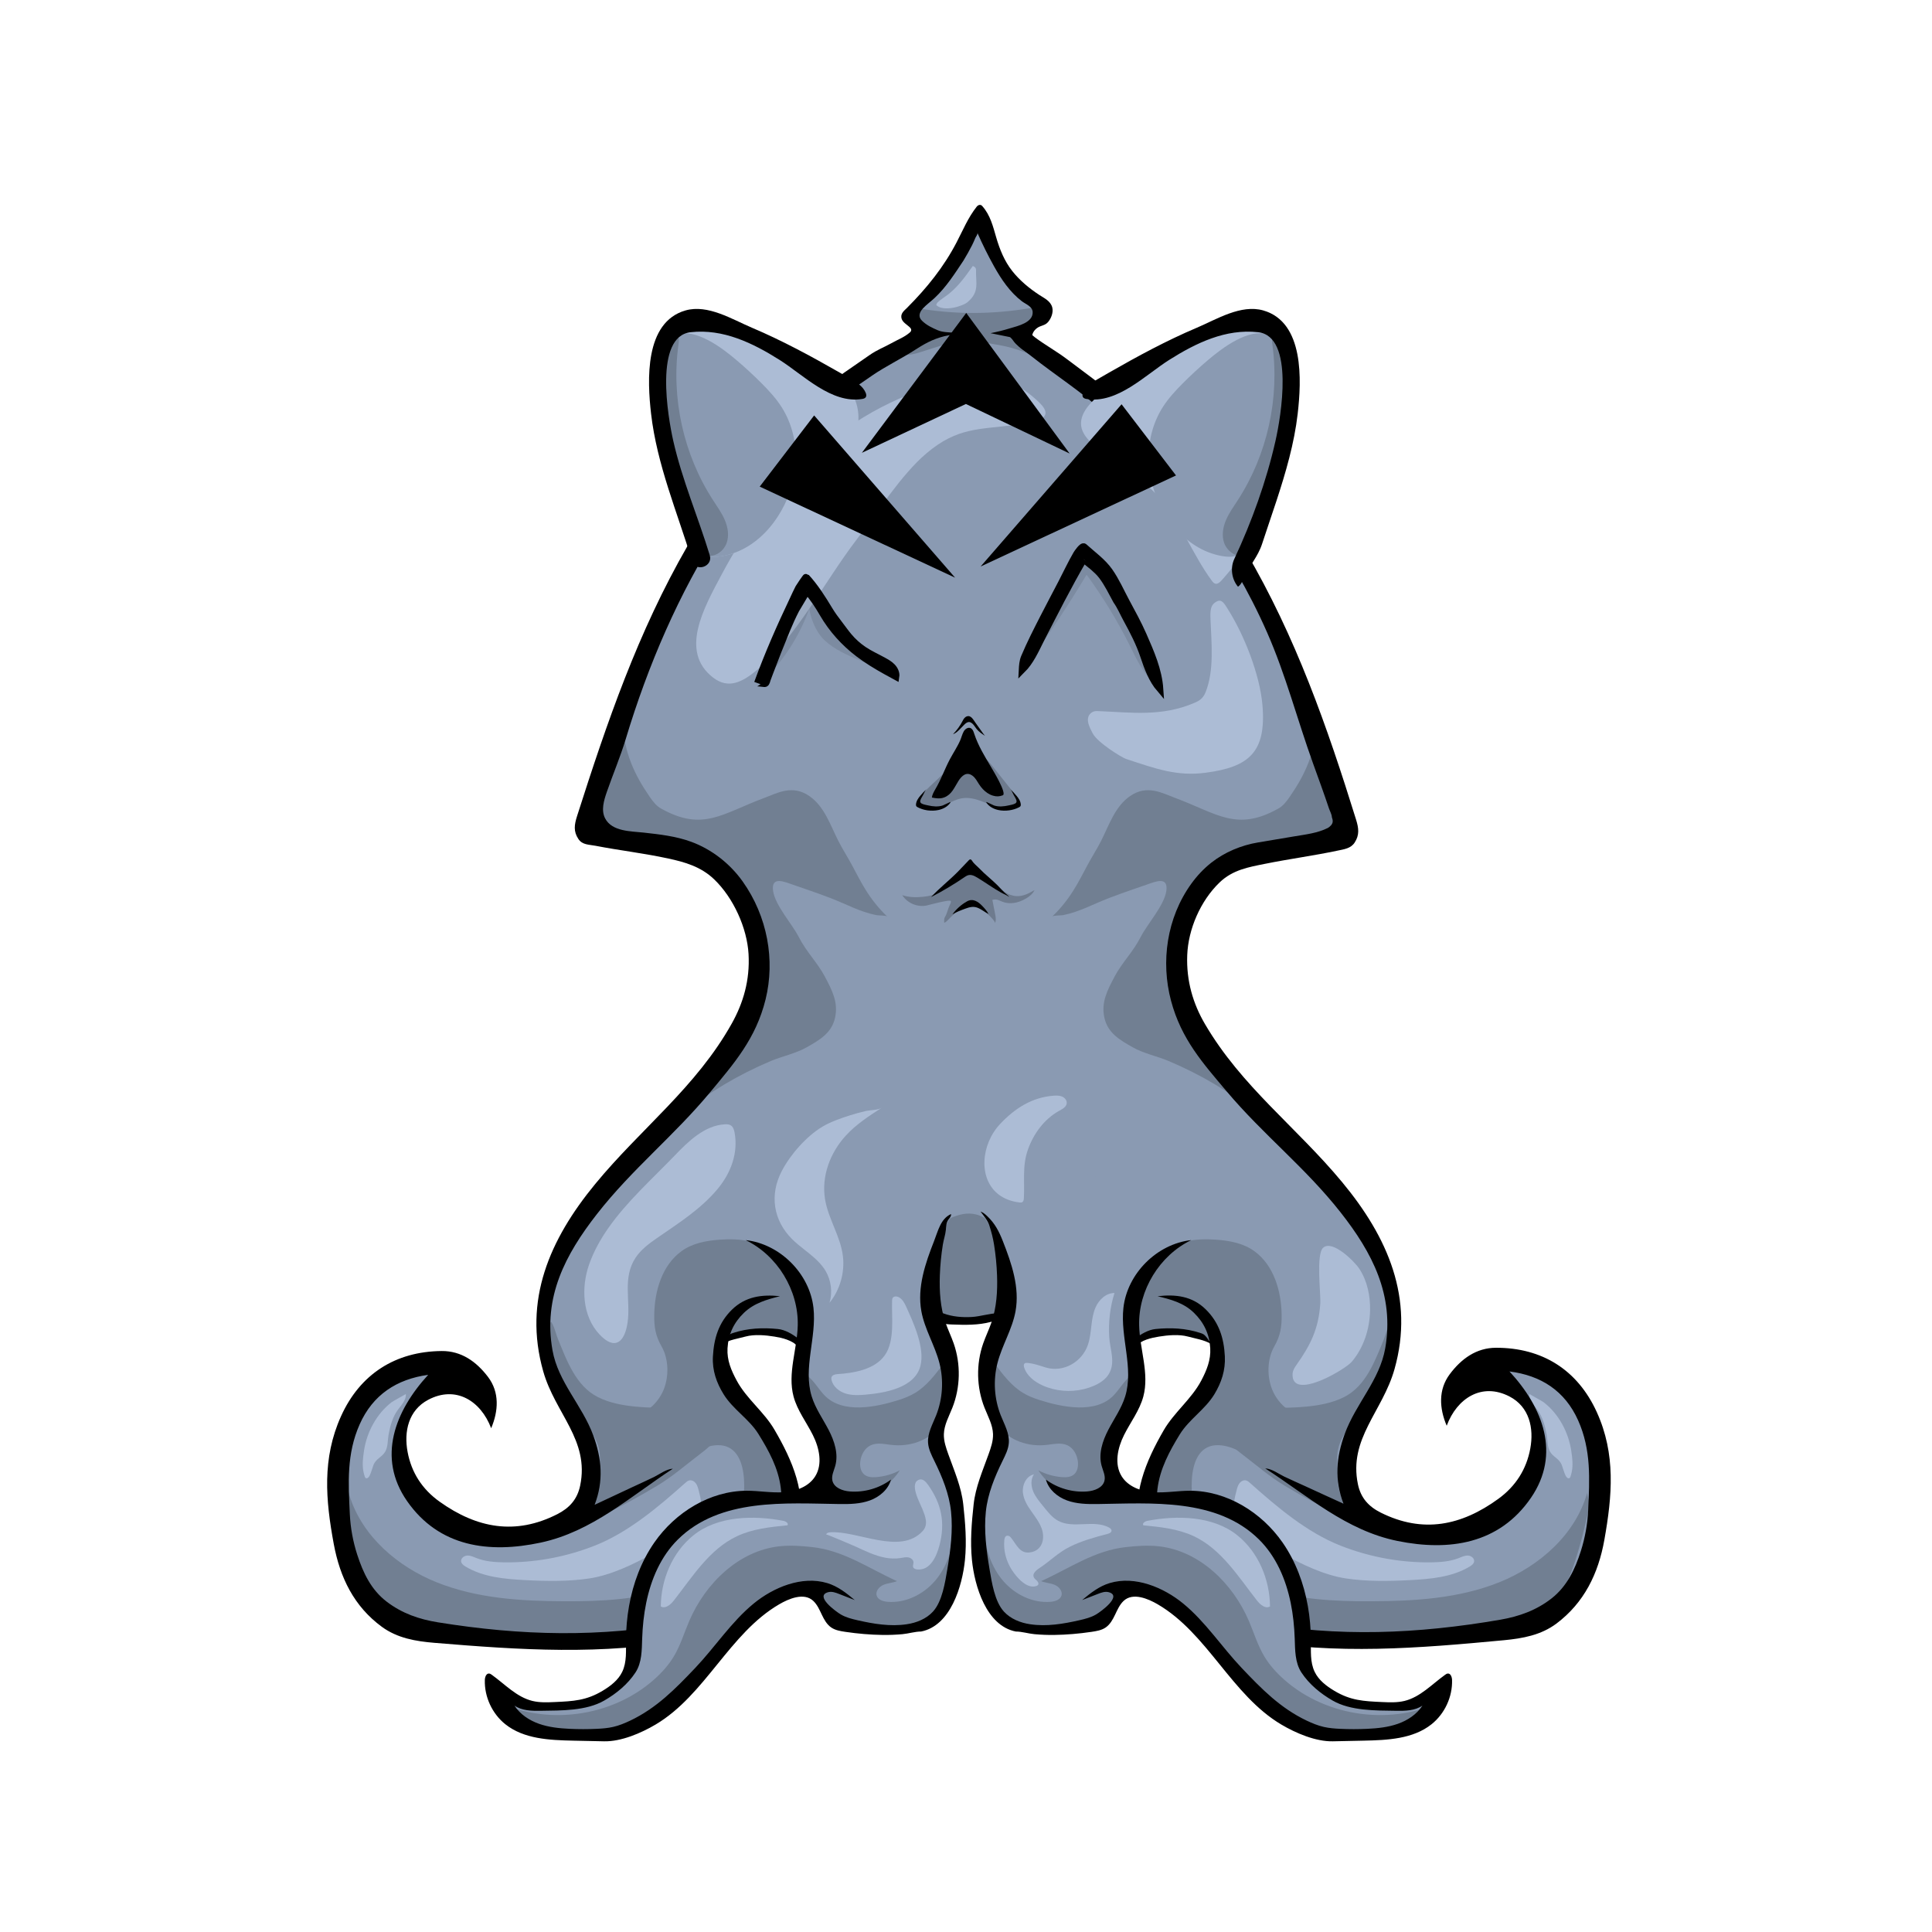 <?xml version="1.0" encoding="UTF-8"?> <svg xmlns="http://www.w3.org/2000/svg" xmlns:xlink="http://www.w3.org/1999/xlink" version="1.1" id="" x="0px" y="0px" viewBox="0 0 2304 2304" style="enable-background:new 0 0 2304 2304;" xml:space="preserve"> <g class="face"> <g class="face__group" style="transform-origin: 1152px 921.6px; transform: rotate(0deg);"> <g class="face__part face__part--static"> <g class="face__subpart face__subpart--static"> <g style="opacity:0;"> <path style="fill:#8A9AB2;" d="M1701.25,1549.224c21.144-4.578,41.273-13.941,58.22-27.411 c10.59-8.418,20.079-18.539,26.093-30.656c15.793-31.824,4.954-70.26-10.257-102.366 c-17.552-37.048-47.786-79.952-33.977-123.027c17.498-54.585,95.771-70.084,142.843-48.511 c6.519,2.988,12.884,6.714,17.503,12.199c8.049,9.557,9.634,22.946,9.35,35.438c-0.911,39.934-18.079,79.261-46.745,107.078 c-4.404,4.274-9.009,11.944-3.995,15.483c1.139,0.804,2.551,1.102,3.925,1.339c29.49,5.069,53.841-9.676,75.913-27.124 c20.918-16.536,41.082-36.054,50.151-61.773c3.877-10.995,5.541-22.673,6.016-34.322c1.387-34.012-6.582-75.463-29.323-101.972 c-9.272-10.808-20.938-19.263-32.683-27.316c-15.338-10.516-31.097-20.577-48.112-28.083 c-46.845-20.665-108.342-25.143-158.22-14.459c-18.731,4.012-39.181,10.942-54.669,22.549 c-28.356,21.251-52.259,65.544-51.914,101.09c0.425,43.816,45.705,107.99-2.125,142.564 c-22.787,16.472-57.5,16.838-84.186,21.305c-4.094,0.686-8.453,1.499-11.452,4.369c-2.649,2.534-3.771,6.257-4.435,9.863 c-3.464,18.838,2.823,37.954,9.064,56.062c5.61,16.278,12.005,33.587,25.982,43.644c9.836,7.077,22.143,9.566,33.278,14.346 c17.276,7.417,31.594,20.3,48.022,29.443c21.242,11.822,38.89,15.524,62.862,10.844 C1699.336,1549.628,1700.294,1549.431,1701.25,1549.224z"></path><path style="fill:#717F92;" d="M1702.713,1549.224c21.144-4.578,41.273-13.941,58.22-27.411 c10.59-8.418,20.079-18.539,26.093-30.656c15.793-31.824,4.954-70.26-10.257-102.366 c-17.552-37.048-47.786-79.952-33.978-123.027c17.498-54.585,95.771-70.084,142.843-48.511 c6.519,2.988,12.884,6.714,17.503,12.199c8.049,9.557,9.635,22.946,9.35,35.438c-0.91,39.934-18.078,79.261-46.745,107.078 c-4.404,4.274-9.009,11.944-3.995,15.483c1.139,0.804,2.551,1.102,3.925,1.339c27.066,4.652,47.501-8.372,69.323-22.003 c9.993-6.243,19.584-11.815,28.185-20.075c4.395-4.22,8.471-8.772,12.175-13.609c1.517-1.981,6.502-12.154,8.46-12.652 c-7.798,1.984-15.782,3.983-23.795,3.249c-8.013-0.735-16.201-4.746-19.756-11.964c-2.677-5.435-2.403-11.791-2.126-17.843 c0.491-10.729,0.802-21.52-0.557-32.173c-6.395-50.131-47.128-81.656-94.046-90.615 c-78.218-14.935-168.909,60.918-146.07,143.133c11.579,41.682,44.837,76.841,32.716,123.203 c-4.586,17.542-19.543,33.779-37.674,33.584c-10.73-0.115-20.623-5.795-29.063-12.421c-28.793-22.604-45.828-56.62-61.949-89.484 c-1.389-2.831-59.74,11.252-64.975,12.128c-4.094,0.686-8.453,1.499-11.452,4.369c-2.649,2.534-3.771,6.257-4.435,9.863 c-3.464,18.838,2.823,37.954,9.064,56.062c5.61,16.278,12.005,33.587,25.982,43.644c9.836,7.077,22.143,9.566,33.278,14.346 c17.276,7.417,31.594,20.3,48.022,29.443c21.242,11.822,38.89,15.524,62.862,10.844 C1700.799,1549.628,1701.757,1549.431,1702.713,1549.224z"></path><path d="M1676.201,1132.574c6.242-5.355,13.006-10.105,20.113-14.145c29.41-16.716,64.092-22.31,97.911-21.509 c51.01,1.208,102.842,17.274,140.809,51.361s59.973,87.513,49.814,137.515c-10.158,50.002-55.868,92.531-106.891,92.482 c15.668-18.226,28.325-39.036,37.302-61.332c10.353-25.709,15.483-55.911,2.686-80.495 c-13.045-25.059-42.233-38.366-70.435-40.041c-40.788-2.422-83.773,18.65-101.189,55.612 c-18.5,39.263-5.903,86.328,14.534,124.618c11.344,21.252,25.289,42.095,28.274,65.999c4.577,36.653-19.174,72.043-51.666,87.407 c-25.988,12.288-56.773,12.719-84.108,3.823c-1.172-0.381-2.508-0.766-3.581-0.16c-0.897,0.506-1.321,1.562-1.564,2.563 c-1.745,7.206,2.937,14.802,9.366,18.495c6.429,3.693,14.174,4.235,21.585,3.991c26.588-0.878,52.12-1.334,77.002-12.339 c24.966-11.042,46.601-31.831,53.779-58.169c6.946-25.483-0.122-52.78-10.904-76.892c-10.782-24.112-25.266-46.557-34.302-71.376 c-9.035-24.82-12.077-53.532,0.123-76.958c10.494-20.151,30.97-33.627,52.599-40.585c23.261-7.483,50.841-7.584,69.908,7.696 c18.025,14.444,24.458,40.066,20.294,62.786c-4.164,22.719-17.426,42.826-32.933,59.945 c-11.219,12.384-24.171,24.246-29.28,40.155c-1.17,3.643-1.58,8.338,1.49,10.621c2.083,1.55,4.951,1.307,7.525,0.964 c53.433-7.122,108.555-30.156,136.391-76.318c26.136-43.342,22.632-100.88-2.675-144.71 c-45.166-78.224-145.707-110.542-231.74-101.882c-38.103,3.836-76.154,18.822-102.005,47.075 c-24.71,27.005-36.52,64.881-33.401,101.352c2.171,25.395,11.086,49.73,14.98,74.918c2.551,16.505,1.941,35.777-10.665,46.731 c-5.975,5.192-13.821,7.671-21.571,9.277c-25.396,5.263-52.421,2.356-76.117-8.188c-1.385,9.699,5.45,19.098,14.09,23.715 c8.64,4.618,18.743,5.452,28.526,5.97c28.223,1.495,61.408-1.37,76.777-25.089c8.16-12.592,9.212-28.528,7.806-43.466 c-3.694-39.264-22.512-77.517-16.572-116.505C1642.151,1172.125,1656.611,1149.377,1676.201,1132.574z"></path><path style="fill:#ACBCD5;" d="M1886.651,1159.022c9.677,4.768,18.85,10.431,26.912,16.738 c10.882,8.513,20.423,19.372,26.28,31.97c5.211,11.209,5.182,28.796,17.261,35.557c5.418-7.048,6.686-16.511,5.962-25.372 c-1.507-18.457-10.826-35.676-23.463-49.213c-36.823-39.444-97.048-57.316-149.541-58.689 c-36.894-0.965-71.269,13.926-99.805,37.632c-20.691,17.188-36.431,42.446-35.568,69.331 c0.581,18.102,8.488,35.156,17.661,50.772c4.144-0.573,5.521-5.748,6.226-9.874c13.423-78.61,95.129-128.795,171.663-111.811 C1862.395,1148.76,1874.895,1153.23,1886.651,1159.022z"></path><g> <path style="fill:#8A9AB2;" d="M605.417,1549.224c-21.143-4.578-41.273-13.941-58.219-27.411 c-10.59-8.418-20.079-18.539-26.093-30.656c-15.793-31.824-4.954-70.26,10.257-102.366 c17.552-37.048,47.786-79.952,33.977-123.027c-17.498-54.585-95.77-70.084-142.843-48.511 c-6.519,2.988-12.884,6.714-17.503,12.199c-8.049,9.557-9.635,22.946-9.35,35.438c0.91,39.934,18.079,79.261,46.745,107.078 c4.404,4.274,9.008,11.944,3.995,15.483c-1.139,0.804-2.551,1.102-3.925,1.339c-29.489,5.069-53.841-9.676-75.912-27.124 c-20.918-16.536-41.082-36.054-50.152-61.773c-3.877-10.995-5.54-22.673-6.015-34.322 c-1.387-34.012,6.581-75.463,29.322-101.972c9.272-10.808,20.939-19.263,32.684-27.316 c15.338-10.516,31.097-20.577,48.112-28.083c46.845-20.665,108.342-25.143,158.22-14.459 c18.73,4.012,39.181,10.942,54.669,22.549c28.356,21.251,52.259,65.544,51.914,101.09 c-0.425,43.816-45.705,107.99,2.125,142.564c22.787,16.472,57.5,16.838,84.185,21.305c4.094,0.686,8.453,1.499,11.453,4.369 c2.649,2.534,3.771,6.257,4.434,9.863c3.464,18.838-2.822,37.954-9.063,56.062c-5.61,16.278-12.006,33.587-25.982,43.644 c-9.836,7.077-22.143,9.566-33.278,14.346c-17.276,7.417-31.594,20.3-48.022,29.443c-21.242,11.822-38.89,15.524-62.862,10.844 C607.331,1549.628,606.373,1549.431,605.417,1549.224z"></path><path style="fill:#717F92;" d="M605.417,1549.224c-21.143-4.578-41.273-13.941-58.219-27.411 c-10.59-8.418-20.079-18.539-26.093-30.656c-15.793-31.824-4.954-70.26,10.257-102.366 c17.552-37.048,47.786-79.952,33.977-123.027c-17.498-54.585-95.77-70.084-142.843-48.511 c-6.519,2.988-12.884,6.714-17.503,12.199c-8.049,9.557-9.635,22.946-9.35,35.438c0.91,39.934,18.079,79.261,46.745,107.078 c4.404,4.274,9.008,11.944,3.995,15.483c-1.139,0.804-2.551,1.102-3.925,1.339c-27.066,4.652-47.501-8.372-69.323-22.003 c-9.994-6.243-19.584-11.815-28.185-20.075c-4.394-4.22-8.47-8.772-12.175-13.609c-1.517-1.981-6.502-12.154-8.461-12.652 c7.798,1.984,15.782,3.983,23.795,3.249c8.013-0.735,16.201-4.746,19.756-11.964c2.677-5.435,2.403-11.791,2.126-17.843 c-0.491-10.729-0.802-21.52,0.557-32.173c6.395-50.131,47.128-81.656,94.046-90.615 c78.218-14.935,168.909,60.918,146.07,143.133c-11.579,41.682-44.837,76.841-32.716,123.203 c4.586,17.542,19.543,33.779,37.673,33.584c10.73-0.115,20.624-5.795,29.064-12.421c28.793-22.604,45.828-56.62,61.95-89.484 c1.388-2.831,59.739,11.252,64.974,12.128c4.094,0.686,8.453,1.499,11.453,4.369c2.649,2.534,3.771,6.257,4.434,9.863 c3.464,18.838-2.822,37.954-9.063,56.062c-5.61,16.278-12.006,33.587-25.982,43.644c-9.836,7.077-22.143,9.566-33.278,14.346 c-17.276,7.417-31.594,20.3-48.022,29.443c-21.242,11.822-38.89,15.524-62.862,10.844 C607.331,1549.628,606.373,1549.431,605.417,1549.224z"></path><path d="M633.632,1132.574c-6.242-5.355-13.005-10.105-20.113-14.145c-29.41-16.716-64.092-22.31-97.911-21.509 c-51.009,1.208-102.842,17.274-140.809,51.361c-37.968,34.087-59.973,87.513-49.814,137.515 c10.158,50.002,55.868,92.531,106.891,92.482c-15.668-18.226-28.325-39.036-37.303-61.332 c-10.352-25.709-15.483-55.911-2.685-80.495c13.045-25.059,42.233-38.366,70.435-40.041 c40.788-2.422,83.773,18.65,101.19,55.612c18.5,39.263,5.903,86.328-14.535,124.618c-11.343,21.252-25.289,42.095-28.274,65.999 c-4.577,36.653,19.174,72.043,51.666,87.407c25.988,12.288,56.773,12.719,84.109,3.823c1.172-0.381,2.507-0.766,3.58-0.16 c0.897,0.506,1.322,1.562,1.564,2.563c1.745,7.206-2.937,14.802-9.365,18.495c-6.429,3.693-14.175,4.235-21.585,3.991 c-26.588-0.878-52.12-1.334-77.002-12.339c-24.965-11.042-46.6-31.831-53.779-58.169c-6.945-25.483,0.122-52.78,10.904-76.892 c10.782-24.112,25.266-46.557,34.301-71.376c9.036-24.82,12.077-53.532-0.123-76.958c-10.495-20.151-30.97-33.627-52.599-40.585 c-23.261-7.483-50.841-7.584-69.908,7.696c-18.025,14.444-24.458,40.066-20.294,62.786 c4.165,22.719,17.426,42.826,32.933,59.945c11.218,12.384,24.17,24.246,29.28,40.155c1.169,3.643,1.58,8.338-1.489,10.621 c-2.084,1.55-4.951,1.307-7.525,0.964c-53.433-7.122-108.555-30.156-136.392-76.318c-26.136-43.342-22.632-100.88,2.675-144.71 c45.165-78.224,145.708-110.542,231.74-101.882c38.103,3.836,76.154,18.822,102.006,47.075 c24.711,27.005,36.52,64.881,33.401,101.352c-2.172,25.395-11.086,49.73-14.98,74.918c-2.552,16.505-1.941,35.777,10.665,46.731 c5.974,5.192,13.82,7.671,21.571,9.277c25.396,5.263,52.421,2.356,76.117-8.188c1.385,9.699-5.45,19.098-14.09,23.715 c-8.641,4.618-18.743,5.452-28.526,5.97c-28.224,1.495-61.408-1.37-76.778-25.089c-8.159-12.592-9.211-28.528-7.805-43.466 c3.695-39.264,22.513-77.517,16.572-116.505C667.683,1172.125,653.222,1149.377,633.632,1132.574z"></path><path style="fill:#ACBCD5;" d="M424.327,1158.872c-22.363,10.857-43.053,27.078-53.009,47.802 c-5.326,11.093-5.454,29.943-17.37,36.614c-5.418-7.048-6.686-16.511-5.963-25.372c1.507-18.457,10.826-35.676,23.463-49.213 c36.823-39.444,97.048-57.316,149.542-58.689c36.894-0.965,71.268,13.926,99.805,37.632 c20.691,17.188,36.431,42.446,35.568,69.331c-0.581,18.102-8.488,35.156-17.662,50.772c-4.144-0.573-5.521-5.748-6.226-9.874 c-13.424-78.611-95.132-128.797-171.667-111.81C449.124,1148.657,436.479,1152.973,424.327,1158.872z"></path></g></g><path style="fill:#8A9AB2;" d="M501.57,1942.409c-3.743-1.27-7.322-2.318-10.793-4.37c-10.834-6.407-20.145-12.46-29.351-21.742 c-27.264-27.485-46.889-55.524-51.372-94.895c-1.517-13.321-1.809-25.937-2.555-38.987c-1.587-27.721-1.116-54.785,3.401-82.144 c1.92-11.63,5.358-22.964,12.18-32.59c9.831-13.872,24.473-23.157,38.688-31.225c14.216-8.066,26.15-10.966,42.152-9.998 c6.728,0.407,12.673,3.665,18.659,6.945c2.818,1.544,4.886,3.589,7.474,6.363c1.054,1.128,3.112,5.449,4.758,6.598 c-23.646,2.181-41.042,13.882-49.126,36.394c-8.083,22.514-5.264,43.402-3.075,66.456c1.16,12.225,2.07,23.138,9.148,34.272 c7.077,11.133,16.216,19.549,29.659,25.621c51.005,23.037,97.619,31.123,151.289,9.412c10.562-4.273,19.661-11.555,25.186-21.762 c5.523-10.207,6.783-23.247,5.786-34.517c-5.149-58.245-44.382-100.044-55.952-156.948 c-11.571-56.903,7.643-108.695,40.543-156.16c32.898-47.466,77.787-80.159,117.922-122.229 c40.134-42.07,74.833-84.262,93.026-142.329c7.762-24.778,6.6-56.5-1.411-82.324c-8.554-27.575-26.996-49.976-50.317-65.288 c-34.413-22.596-72.151-29.793-109.344-44.381c-6.93-2.718-13.644-4.143-18.51-10.055c-9.034-10.976-11.323-22.022-9.603-36.484 c4.059-34.12,14.733-66.64,26.573-99.143c3.724-10.224,7.011-19.825,11.34-30.347c23.955-58.228,43.182-116.671,77.625-170.835 c36.166-56.873,89.773-104.283,138.267-149.88c20.271-19.06,38.497-36.809,59.775-51.417c26.161-17.963,51.3-29.8,77.512-46.333 c0.689-0.435,1.359-0.223,1.541-1.622c0.181-1.398-1.389-2.623-2.954-3.386c-4.526-2.206-8.773-4.823-12.549-8.542 c-1.203-1.184-2.266-1.882-2.461-4.24c-0.196-2.358,1.868-5.309,3.566-7.437c7.016-8.797,13.46-18.934,21.465-26.781 c8.005-7.849,14.415-16.503,19.862-25.885c10.8-18.601,20.259-36.036,35.664-51.195c0.664-0.653,1.291-1.26,2.653-1.329 c1.361-0.069,3.496,0.729,4.342,2.287c3.112,5.743,2.439,11.48,3.304,17.876c0.588,4.339,1.778,7.844,3.721,12.234 c1.943,4.39,3.034,9.667,5.874,14.239c12.911,20.782,33.466,31.396,52.892,45.704c2.682,1.975,4.96,4.029,5.961,7.865 c0.999,3.837-1.064,8.361-3.823,11.541c-2.76,3.179-7.716,4.112-10.418,7.329c-11.01,13.106-4.595,20.161,8.456,29.749 c24.908,18.301,50.868,38.906,74.754,59.454c0.629,0.54,1.263,1.307,1.969,1.886c10.466,8.588,21.293,13.236,32.264,22.005 c10.971,8.769,21.692,19.389,31.527,30.512c29.053,32.853,57.641,67.073,84.826,101.668 c10.709,13.628,13.776,30.044,20.844,45.552c8.657,18.992,18.537,37.168,29.407,55.143c4.971,8.22,11.65,16.312,14.413,25.631 c2.765,9.318,3.111,18.699,6.252,27.825c12.881,37.414,27.766,75.125,43.33,111.138c6.509,15.061,13.781,27.11,15.875,43.3 c2.095,16.19-1.809,30.896-12.994,42.815c-6.95,7.406-16.078,9.066-25.118,12.114c-26.256,8.849-51.592,15.569-77.506,26.594 c-11.829,5.031-24.813,11.496-34.185,22.016c-29.187,32.76-40.845,77.353-39.925,119.109 c0.92,41.758,12.437,73.926,34.427,105.576s53.18,48.591,79.897,73.341c28.107,26.038,52.023,53.63,78.693,80.344 c8.789,8.805,14.741,17.684,21.307,28.166c4.826,7.703,9.872,15.627,15.356,23.118c6.881,9.401,15.829,17.14,21.054,27.856 c8.615,17.67,10.088,36.401,11.025,55.865c0.526,10.896-0.195,21.479-3.021,31.956c-1.137,4.215-3.352,8.135-4.125,12.285 c-3.308,17.765-5.883,33.963-15.058,49.893c-5.857,10.167-15.085,19.811-20.533,30.251c-5.448,10.44-9.818,20.344-12.675,31.695 c-6.213,24.68-9.695,47.482-0.358,71.908c5.045,13.199,15.131,24.633,27.309,31.2c14.138,7.623,29.182,10.5,44.768,10.772 c34.21,0.599,65.637-4.726,97.432-17.199c16.682-6.545,31.765-14.447,41.84-30.119c12.409-19.304,15.193-41.235,14.614-64.457 c-0.484-19.344-5.863-37.609-22.241-50.059s-37.326-14.624-57.296-17.134c-1.676-0.211-3.468-0.11-4.193-1.718 c-0.726-1.609,0.391-3.293,1.582-4.245c15.078-12.051,30.454-20.307,50.14-19.301c19.687,1.008,38.208,4.862,53.34,18.079 c28.927,25.268,44.127,56.776,47.716,94.625c3.588,37.849-4.371,72.983-14.012,108.977c-6.707,25.049-15.011,49.263-34.516,66.972 c-20.823,18.905-46.864,25.895-74.111,29.814c-87.674,12.611-173.367,15.63-261.733,8.893 c-31.766-2.421-61.676-9.384-88.916-26.567c-17.381-10.964-29.074-27.319-39.712-44.759c-9.357-15.34-18.485-30.036-20.827-48.766 c-6.36-50.859,10.543-91.507,40.067-132.208c9.534-13.141,21.272-22.913,29.325-36.264c8.053-13.351,10.849-26.147,13.375-41.148 c0.488-2.897,0.461-5.586,0.167-8.682c-0.295-3.097-2.431-7.413-3.599-10.05c-1.168-2.637-2.819-4.835-4.591-6.112 c-1.772-1.277-3.015-1.184-4.581-1.487c-8.217-1.579-16.836-3.894-24.96-3.929c-11.274-0.048-23.029,0.521-33.637,1.915 c-10.608,1.395-18.547,6.318-28.533,8.45c-11.844,2.527-23.267,1.01-35.056-0.637c-37.994-5.31-75.539-10.333-112.128-21.836 c-5.382-1.691-10.916-4.287-16.077-4.618c-5.162-0.33-8.109,2.074-12.725,2.562c-12.885,1.366-25.654,1.19-38.563,0.934 c-8.22-0.162-16.045-0.725-23.918-3.186c-4.676-1.462-8.28-4.631-13.05-6.101c-9.727-2.998-18.528-2.703-28.825-1.423 c-10.295,1.281-20.936,3.176-31.375,5.448c-20.632,4.489-40.68,10.088-61.728,14.284c-10.072,2.007-20.643,2.747-26.478,12.574 c-0.917,1.546-1.901,3.52-3.246,3.806c-1.344,0.286-1.443-0.333-2.043-0.626c-15.476-7.547-30.557-12.291-47.64-13.192 c-8.664-0.456-16.719,0.932-25.043,2.703c-4.047,0.86-7.848,2.171-11.583,3.849c-3.735,1.68-5.446,3.034-5.926,7.53 c-1.122,10.517-0.798,21.918,2.594,32.016c3.393,10.099,8.336,18.689,13.143,27.864c9.854,18.802,23.714,33.967,33.585,52.953 c10.685,20.55,25.976,36.939,27.219,62.163c3.9,79.124-35.478,130.24-105.201,164.077c-22.346,10.844-44.632,10.229-67.596,12.92 c-22.963,2.692-44.521,2.227-67.185,2.829c-12.964,0.346-25.729-0.636-38.583-0.987c-21.227-0.58-42.567-1.496-63.671-2.234 c-12.99-0.454-26.395-1.012-38.975-2.237c-12.58-1.225-23.896-3.182-35.987-5.631 C512.394,1945.658,507.048,1944.269,501.57,1942.409z"></path><path style="fill:#ACBCD5;" d="M860.304,685.708c62.309-117.669,161.593-212.509,295.5-235.32 c34.583-5.891,61.382,8.204,83.757,29.834c22.374,21.629-12.819,24.375-28.449,26.434c-43.216,5.691-69.241,2.61-106.27,33.962 c-29.944,25.353-58.139,69.951-83.879,103.659c-37.368,48.935-71.429,115.815-117.602,154.24 c-17.618,14.661-34.287,23.787-52.747,9.694C809.589,776.89,839.91,724.221,860.304,685.708z"></path><path style="fill:#ACBCD5;" d="M1303.039,874.457c-2.832-5.592-9.609-16.833-2.589-23.557c2.69-2.575,5.403-3.042,8.362-2.922 c41.055,1.663,76.572,6.927,115.592-9.781c5.31-2.274,10.154-4.878,13.257-12.559c10.557-26.122,6.998-59.238,5.94-86.476 c-0.418-10.754-0.548-18.096,8.018-22.163c5.595-2.656,8.899,3.539,11.82,8.109c20.612,32.239,38.968,79.731,42.069,115.519 c4.923,56.836-16.405,74.163-67.805,80.902c-34.121,4.474-58.997-4.655-94.835-16.458 C1337.864,903.424,1308.662,885.56,1303.039,874.457z"></path><path style="fill:#ACBCD5;" d="M1116.991,364.22c-0.217-0.195-0.621,0.017-0.407-0.733c0.214-0.75,0.627-1.885,1.423-2.685 c4.059-4.082,9.443-6.995,13.883-10.626c11.536-9.433,19.685-20.9,28.229-32.993c2.211,0.963,3.957,2.037,3.864,4.958 c-0.485,15.236,4.394,25.738-9.929,38.032C1148.117,365.271,1125.62,371.986,1116.991,364.22z"></path><path style="fill:#717F92;" d="M1243.071,374.295c0.359-7.424-7.074-8.055-12.595-7.129c-47.273,7.925-91.516,8.233-138.616-0.016 c-1.226,5.771-1.975,11.566-0.776,17.32c0.536,2.572,1.985,5.185,3.676,6.63c1.69,1.446,4.441,2.274,4.468,4.197 c0.028,1.923-1.079,2.321-1.979,3.284c-7.613,8.144-15.2,15.989-22.647,24.162c9.312,1.512,17.574-1.002,26.307-3.811 c14.834-4.771,29.234-9.969,44.769-11.381c15.537-1.413,29.978,1.098,45.366,3.858c21.088,3.781,40.274,11.111,58.626,22.345 c-6.292-11.264-15.688-20.008-23.99-29.653c-1.75-2.034-2.622-4.286-1.917-6.572c0.706-2.286,2.958-2.46,4.267-3.899 c1.31-1.438,1.774-2.793,2.903-4.277c2.698-3.546,6.273-6.329,9.166-9.761C1241.346,378.113,1242.974,376.29,1243.071,374.295z"></path><g> <path style="fill:#717F92;" d="M788.43,964.263c49.737,27.804,72.61,6.09,123.112-12.761 c15.606-5.826,33.366-16.083,53.531-2.238c18.19,12.49,25.16,34.847,34.718,53.628c5.045,9.914,11.102,19.231,16.348,29.055 c5.406,10.123,10.617,20.37,16.724,30.097c7.104,11.315,15.481,21.714,25.146,30.946c-1.521-1.453-10.682-1.182-13.111-1.67 c-4.811-0.967-9.541-2.301-14.195-3.852c-8.841-2.945-17.3-6.752-25.82-10.492c-19.371-8.505-39.261-14.95-59.199-21.895 c-10.519-3.664-26.302-10.573-23.728,7.441c2.574,17.386,22.683,39.324,30.683,55.032c8.983,17.639,22.245,30.461,30.915,46.854 s16.324,30.756,12.306,49.168c-4.018,18.411-18.432,26.62-33.605,35.256c-13.263,7.546-29.448,10.742-42.91,16.422 c-39.359,16.605-73.162,36.907-106.379,63.289c3.613-8.077,7.232-15.541,12.32-22.827c15.607-22.35,32.859-41.836,48.459-64.758 c12.985-19.082,24.002-39.835,30.349-62.882c2.38-8.641,4.484-16.536,3.232-26.76c-1.373-11.213-7.468-21.472-8.494-32.477 c-0.934-10.021-2.316-18.454-6.546-27.857c-8.765-19.482-22.975-35.952-36.911-51.892c-7.882-9.016-15.92-18.166-26.077-24.51 c-20.234-12.64-47.495-13.335-70.536-10.38c-18.405,2.36-38.345-13.401-45.792-30.079c-2.621-5.872-1.23-11.465-0.383-18.138 c3.945-31.096,11.008-60.742,24.633-89.352c1.131-2.372,2.961-3.525,5.548-3.54c1.708,34.194,13.26,59.927,32.003,87.097 C779.327,956.795,782.993,961.224,788.43,964.263z"></path></g><g> <path style="fill:#717F92;" d="M1524.438,964.263c-49.737,27.804-72.61,6.09-123.112-12.761 c-15.606-5.826-33.366-16.083-53.531-2.238c-18.19,12.49-25.16,34.847-34.718,53.628c-5.045,9.914-11.102,19.231-16.348,29.055 c-5.406,10.123-10.617,20.37-16.724,30.097c-7.104,11.315-15.481,21.714-25.145,30.946c1.521-1.453,10.682-1.182,13.111-1.67 c4.811-0.967,9.541-2.301,14.195-3.852c8.842-2.945,17.3-6.752,25.82-10.492c19.371-8.505,39.261-14.95,59.199-21.895 c10.518-3.664,26.302-10.573,23.728,7.441c-2.574,17.386-22.683,39.324-30.683,55.032c-8.983,17.639-22.245,30.461-30.915,46.854 c-8.67,16.393-16.324,30.756-12.306,49.168c4.018,18.411,18.432,26.62,33.605,35.256c13.263,7.546,29.448,10.742,42.909,16.422 c39.359,16.605,73.162,36.907,106.379,63.289c-3.613-8.077-7.232-15.541-12.32-22.827c-15.607-22.35-32.859-41.836-48.459-64.758 c-12.985-19.082-24.002-39.835-30.349-62.882c-2.38-8.641-4.484-16.536-3.232-26.76c1.373-11.213,7.468-21.472,8.494-32.477 c0.934-10.021,2.316-18.454,6.546-27.857c8.765-19.482,22.975-35.952,36.911-51.892c7.882-9.016,15.92-18.166,26.077-24.51 c20.234-12.64,47.495-13.335,70.536-10.38c18.405,2.36,38.345-13.401,45.792-30.079c2.621-5.872,1.23-11.465,0.383-18.138 c-3.945-31.096-11.008-60.742-24.633-89.352c-1.131-2.372-2.961-3.525-5.548-3.54c-1.708,34.194-13.26,59.927-32.003,87.097 C1533.542,956.795,1529.876,961.224,1524.438,964.263z"></path></g><path style="fill:#ACBCD5;" d="M608.137,1863.177c34.522-0.407,68.94-7.256,101.056-19.909 c40.238-15.854,75.813-46.141,107.923-74.734c1.436-1.28,2.949-2.61,4.819-3.063c2.927-0.708,6.012,0.994,7.826,3.399 c1.813,2.404,2.622,5.397,3.393,8.308c2.272,8.583,4.536,17.737,1.822,26.19c-7.424,23.115-37.207,38.697-56.769,49.553 c-22.529,12.502-49.402,25.464-75.127,29.394c-24.794,3.788-51.518,3.368-76.648,2.045c-24.607-1.295-50.226-3.496-71.324-16.225 c-2.305-1.39-4.739-3.192-5.188-5.846c-0.644-3.805,3.4-7.035,7.255-7.228c3.855-0.193,7.478,1.625,11.072,3.034 c10.379,4.07,21.723,4.924,32.87,5.076C603.456,1863.203,605.797,1863.205,608.137,1863.177z"></path><path style="fill:#ACBCD5;" d="M433.141,1736.968c0.265-2.347,0.605-4.713,0.972-7.111c3.373-22.094,15.007-43.83,32.826-57.601 c1.483-1.146,17.1-9.758,17.096-9.829c0.432,6.994-4.991,12.748-9.207,18.347c-6.597,8.762-9.542,19.674-11.466,30.303 c-1.171,6.469-0.55,13.879-3.81,19.805c-3.822,6.95-11.067,8.189-14.214,16.379c-1.624,4.225-2.641,8.692-4.647,12.75 c-0.906,1.833-3.057,3.812-4.676,2.562c-0.545-0.422-0.809-1.104-1.033-1.755C432.202,1752.752,432.236,1744.971,433.141,1736.968 z"></path><path style="fill:#ACBCD5;" d="M1699.727,1863.177c-34.522-0.407-68.941-7.256-101.056-19.909 c-40.238-15.854-75.813-46.141-107.923-74.734c-1.437-1.28-2.949-2.61-4.819-3.063c-2.927-0.708-6.012,0.994-7.826,3.399 c-1.813,2.404-2.622,5.397-3.393,8.308c-2.272,8.583-4.536,17.737-1.822,26.19c7.423,23.115,37.206,38.697,56.768,49.553 c22.529,12.502,49.402,25.464,75.127,29.394c24.794,3.788,51.518,3.368,76.648,2.045c24.607-1.295,50.225-3.496,71.324-16.225 c2.305-1.39,4.739-3.192,5.188-5.846c0.644-3.805-3.4-7.035-7.255-7.228c-3.855-0.193-7.479,1.625-11.071,3.034 c-10.38,4.07-21.723,4.924-32.871,5.076C1704.407,1863.203,1702.067,1863.205,1699.727,1863.177z"></path><path style="fill:#ACBCD5;" d="M1874.722,1736.968c-0.265-2.347-0.605-4.713-0.972-7.111 c-3.374-22.094-15.007-43.83-32.826-57.601c-1.482-1.146-17.1-9.758-17.096-9.829c-0.432,6.994,4.991,12.748,9.207,18.347 c6.598,8.762,9.542,19.674,11.466,30.303c1.171,6.469,0.55,13.879,3.81,19.805c3.823,6.95,11.067,8.189,14.214,16.379 c1.624,4.225,2.642,8.692,4.647,12.75c0.906,1.833,3.058,3.812,4.676,2.562c0.545-0.422,0.808-1.104,1.033-1.755 C1875.661,1752.752,1875.627,1744.971,1874.722,1736.968z"></path><path style="fill:#ACBCD5;" d="M725.761,1464.049c22.308-31.708,52.896-58.971,78.741-85.898 c16.716-17.415,35.837-35.99,59.937-37.359c2.399-0.136,4.945-0.056,6.99,1.205c2.885,1.778,4.001,5.38,4.615,8.715 c4.477,24.33-4.451,47.995-19.876,66.719c-19.955,24.223-47.243,41.439-72.77,59.097c-9.448,6.535-18.887,13.569-25.279,23.116 c-16.214,24.22-5.821,51.404-9.724,77.736c-3.427,23.129-15.061,33.796-33.742,13.714c-20.083-21.588-21.852-55.444-12.075-83.261 C708.076,1492.195,716.15,1477.709,725.761,1464.049z"></path><path style="fill:#ACBCD5;" d="M1542.422,1645.337c-0.759-1.86-1.103-4.188-0.952-7.047c0.204-3.86,2.329-7.334,4.561-10.491 c16.948-23.975,26.442-43.08,28.453-73.101c0.791-11.801-5.299-59.014,3.472-66.762c11.196-9.889,37.638,16.775,43.078,25.093 c9.529,14.572,13.226,32.411,12.841,49.817c-0.488,22.087-7.583,44.373-21.916,61.186 C1604.626,1632.636,1550.427,1664.954,1542.422,1645.337z"></path><path style="fill:#717F92;" d="M1032.23,1526.625c1.878-6.375,4.859-12.48,8.482-18.059c6.69-10.3,15.495-19.032,24.393-27.498 c8.623-8.205,26.709-8.214,37.883-13.132c19.998-8.801,39.747-24.912,60.959-19.675c12.615,3.114,22.212,13.313,34.107,18.543 c11.035,4.851,23.382,5.278,34.961,2.45c12.17-2.972,20.652-0.238,32.937,2.769c29.078,7.116,58.472,12.943,88.066,17.457 c9.804,1.495,19.753,2.849,29.61,1.752c11.005-1.224,19.938-8.359,30.927-10.857c11.711-2.662,23.894-2.846,35.826-1.997 c15.98,1.136,32.469,4.207,45.424,13.634c23.497,17.097,32.06,47.665,32.59,75.47c0.286,14.992-1.497,25.546-8.748,38.201 c-8.658,15.112-8.92,36.084-2.329,51.918c7.613,18.291,25.515,32.235,45.264,33.817c1.466,4.536-3.787,8.275-8.318,9.758 c-8.964,2.934-19.836,1.558-28.247,5.822c-2.457,1.245-4.503,3.706-4.419,6.46c0.085,2.816,2.237,5.058,3.958,7.287 c5.97,7.733,7.68,18.558,4.384,27.754c-1.023,2.855-2.912,5.863-5.911,6.317c-2.479,0.376-4.807-1.132-6.881-2.541 c-11.808-8.022-24.268-15.082-37.217-21.09c-7.242-3.36-14.746-6.42-22.665-7.433c-44.973-5.752-38.663,63.252-29.945,89.443 c12.356,37.122,42.069,67.322,78.968,80.23c40.911,14.312,85.025,16.275,128.367,16.162c51.946-0.134,105-3.287,153.215-22.62 c48.214-19.332,91.405-57.378,105.128-107.479c-0.843,3.184,2.491,9.953,2.35,13.748c-0.242,6.459-2.404,13.514-3.761,19.833 c-2.895,13.471-6.553,26.768-10.517,39.96c-7.356,24.475-16.474,49.772-35.526,66.806c-20.339,18.185-48.64,23.992-75.628,27.992 c-86.85,12.874-175.405,14.199-262.602,3.93c-31.348-3.692-63.833-9.402-89.314-28.032 c-16.257-11.887-28.628-28.358-38.927-45.664c-9.059-15.222-16.77-31.463-20.425-48.795c-9.925-47.064,11.621-96.1,43.56-132.065 c10.313-11.613,21.772-22.323,30.451-35.203c8.429-12.509,12.259-26.121,14.215-40.838c0.378-2.844,0.756-5.723,0.426-8.572 c-0.429-3.699-2.025-7.147-3.6-10.522c-1.103-2.363-2.327-4.864-4.566-6.202c-1.313-0.785-2.851-1.085-4.355-1.367 c-7.89-1.479-16.747-4.585-24.68-4.579c-11.011,0.009-22.353-0.108-33.293,1.151c-9.849,1.133-18.197,5.693-27.706,8.049 c-11.273,2.794-23.092,0.402-34.532-1.601c-36.867-6.456-74.963-8.953-109.579-23.187c-5.09-2.093-10.361-4.505-15.927-4.895 c-4.693-0.329-7.646,2.145-12.044,2.787c-12.276,1.792-25.187,1.075-37.549,0.896c-7.873-0.114-15.939-0.269-23.285-3.105 c-4.364-1.685-8.326-4.264-12.599-6.169c-8.713-3.884-18.808-2.312-27.969-1.056c-8.163,1.119-19.51,6.478-27.336,3.135 c-3.604-1.54-6.646-4.123-9.627-6.668c-2.354-2.009-4.756-4.077-6.282-6.769c-1.581-2.789-2.105-6.056-2.258-9.258 C1029.842,1537.605,1030.641,1532.019,1032.23,1526.625z"></path><path style="fill:#717F92;" d="M952.789,1550.979c-5.257-16.862-16.178-27.107-25.915-41.836 c-8.867-13.412-15.567-24.848-32.815-28.768c-11.711-2.662-23.893-2.846-35.826-1.997c-15.981,1.136-32.469,4.207-45.425,13.634 c-23.496,17.097-32.059,47.665-32.59,75.47c-0.286,14.992,1.497,25.546,8.747,38.201c8.658,15.112,8.92,36.084,2.33,51.918 c-7.613,18.291-25.515,32.235-45.264,33.817c-1.466,4.536,3.787,8.275,8.318,9.758c8.964,2.934,19.836,1.558,28.247,5.822 c2.457,1.245,4.502,3.706,4.419,6.46c-0.085,2.816-2.237,5.058-3.958,7.287c-5.97,7.733-7.68,18.558-4.384,27.754 c1.023,2.855,2.913,5.863,5.911,6.317c2.479,0.376,4.807-1.132,6.881-2.541c11.808-8.022,24.268-15.082,37.217-21.09 c7.242-3.36,14.746-6.42,22.664-7.433c44.974-5.752,38.663,63.252,29.945,89.443c-12.356,37.122-42.068,67.322-78.967,80.23 c-40.911,14.312-85.025,16.275-128.367,16.162c-51.945-0.134-105-3.287-153.213-22.619 c-46.158-18.507-88.644-54.455-103.85-103.111c-0.43-1.376-0.835-2.761-1.222-4.15c0.429,6.097-2.634,9.731-4.95,14.881 c-3.033,6.745-1.91,15.179-1.33,22.345c1.379,17.047,5.767,33.856,12.983,49.366c5.092,10.946,11.588,21.233,19.24,30.568 c8.175,9.974,18.376,16.94,27.334,25.922c17.448,17.495,46.147,21.539,69.749,25.038c86.85,12.874,175.405,14.199,262.602,3.93 c31.348-3.692,63.833-9.402,89.314-28.032c16.258-11.887,28.628-28.358,38.928-45.664c9.059-15.222,16.77-31.463,20.426-48.795 c9.925-47.064-11.621-96.1-43.56-132.065c-10.313-11.613-21.772-22.323-30.451-35.203c-8.429-12.509-12.258-26.121-14.215-40.838 c-0.378-2.844-0.756-5.723-0.426-8.572c0.429-3.699,2.026-7.147,3.6-10.522c1.104-2.363,2.327-4.864,4.566-6.202 c1.314-0.785,2.851-1.085,4.356-1.367c7.89-1.479,16.746-4.585,24.68-4.579c14.938,0.011,31.939-4.422,44.11,6.81 c1.876,1.732,3.59,3.744,5.908,4.814c2.318,1.07,5.523,0.827,6.873-1.341c0.667-1.071,0.76-2.39,0.83-3.65 c0.753-13.592,0.89-27.373-2.127-40.648C953.725,1554.198,953.282,1552.559,952.789,1550.979z"></path><path style="fill:#717F92;" d="M772.578,1712.485c6.114,2.701,12.133,5.594,17.65,9.404c7.639,5.275,14.77,12.873,17.099,22.1 c0.705,2.792,0.967,5.847-0.223,8.469c-1.392,3.069-4.467,4.962-7.372,6.671c-30.365,17.861-60.779,35.748-92.608,50.847 c-8.441,4.004-17.314,7.885-26.656,7.819c13.796-11.315,28.375-23.823,32.757-41.119c1.932-7.627,1.69-15.605,1.919-23.469 c0.236-8.07,0.973-16.233-0.601-24.151c-4.363-21.962-23.88-38.148-35.568-56.307c-15.595-24.227-27.668-52.67-28.924-81.729 c-0.154-3.566-0.662-7.827,0.053-11.342c0.869-4.275,1.223-4.389,3.166-0.539c2.853,5.657,4.253,12.475,6.678,18.381 c9.897,24.099,23.768,46.666,41.336,65.938c16.538,18.142,36.422,33.303,58.783,43.543 C764.196,1708.892,768.409,1710.644,772.578,1712.485z"></path><path style="fill:#717F92;" d="M1536.86,1678.698c-24.699,0.563-49.471-2.057-73.5-7.801c-2.115-0.505-4.458-1.01-6.369,0.028 c-1.842,1-2.717,3.141-3.285,5.158c-3.409,12.129-0.492,25.463,5.987,36.268c5.751,9.591,13.524,15.787,22.168,22.342 c16.984,12.879,31.849,26.095,50.211,37.093c23.007,13.781,46.704,26.695,70.937,38.191c8.441,4.004,17.314,7.885,26.656,7.819 c-13.796-11.315-28.375-23.823-32.757-41.119c-1.932-7.627-1.69-15.605-1.92-23.469c-0.236-8.07-0.972-16.233,0.601-24.151 c4.363-21.962,23.88-38.148,35.568-56.307c15.595-24.227,27.668-52.67,28.924-81.729c0.154-3.566,0.662-7.827-0.053-11.342 c-0.869-4.275-1.223-4.389-3.166-0.539c-2.853,5.657-4.253,12.475-6.678,18.381c-10.495,25.553-21.295,55.441-47.346,68.565 c-14.044,7.075-29.835,9.929-45.491,11.412C1550.537,1678.142,1543.701,1678.542,1536.86,1678.698z"></path><path d="M1885.302,1849.488c4.898-15.502,7.915-31.946,8.668-48.48c1.697-37.178,3.761-71.952-11.994-107.175 c-15.754-35.223-44.303-53.55-81.842-58.301c39.806,42.94,61.429,98.404,25.646,150.63 c-37.828,55.207-97.568,64.019-159.087,51.533c-61.52-12.486-106.871-53.771-157.879-86.558 c7.859,0.348,16.163,6.629,22.425,9.626c9.168,4.39,16.934,7.739,25.435,11.63c15.439,7.068,30.187,13.923,45.514,20.839 c-10.936-28.409-8.732-55.224,1.381-82.994c13.207-36.271,41.712-64.174,48.381-102.341 c11.077-63.4-15.445-114.063-53.305-162.179c-42.185-53.611-91.958-92.208-135.707-144.115 c-28.136-33.386-54.212-62.182-66.464-108.297c-12.25-46.114-5.269-98.625,24.252-139.501 c6.759-9.358,14.716-17.836,23.777-24.997c15.914-12.577,35.825-20.836,55.784-24.157c14.453-2.409,28.903-4.835,43.351-7.271 c13.514-2.278,27.444-3.787,39.864-9.997c2.71-1.692,5.354-4.084,5.772-7.251c0.257-1.943-0.371-3.882-0.99-5.742 c0-3.021-2.444-7.34-3.407-10.232c-6.032-18.117-12.632-36.036-19.104-53.998c-18.716-51.938-32.365-105.155-54.664-155.821 c-22.336-50.751-48.237-93.791-79.736-139.452c-30.413-44.082-74.188-85.663-113.41-121.874 c-27.84-25.702-58.73-44.988-88.386-68.534c-10.007-7.946-14.847-9.49-17.825-20.621c-1.667-6.231,4.503-9.412,9.909-9.242 c5.407,0.169,7.974,4.273,12.766,7.853c12.368,9.24,25.636,16.447,38.674,26.362c26.628,20.252,53.627,38.8,78.116,63.395 c49,49.214,99.618,106.154,134.451,165.537c59.552,101.522,97.106,208.945,131.473,319.559c3.26,10.497,4.216,18.367-1.636,27.447 c-4.58,7.104-12.646,8.008-20.331,9.633c-29.396,6.216-57.03,9.766-87.19,15.86c-19.003,3.839-37.947,7.041-53.593,22.1 c-22.902,22.044-37.39,55.866-38.575,86.684c-1.185,30.818,7.018,58.022,21.087,82.071 c43.782,74.841,109.05,122.801,163.602,188.567c54.553,65.766,86.384,138.484,62.483,223.139 c-14.272,50.55-54.968,82.813-43.6,137.262c3.428,16.422,12.889,26.651,27.417,33.878c50.077,24.911,95.924,15.524,140.02-16.526 c20.832-15.141,33.533-35.354,38.079-59.842c4.546-24.489-1.082-49.963-24.797-62.245c-32.954-17.068-62.677,2.091-74.848,34.903 c-8.792-20.504-10.216-42.903,3.567-61.37c13.784-18.465,31.748-31.564,55.189-31.614c55.151-0.117,97.3,26.408,120.179,76.642 c22.879,50.234,18.447,99.848,9.045,152.586c-7.181,40.289-24.211,74.929-56.995,99.594 c-18.407,13.848-40.477,17.853-62.89,19.957c-101.752,9.55-199.306,17.688-301.782-0.238 c-69.431-12.146-116.888-59.558-132.44-129.453c-9.67-43.457,7.07-83.378,28.585-120.594 c12.496-21.615,33.175-37.229,44.832-59.362c6.428-12.204,11.525-24.468,10.713-38.669c-0.955-16.702-7.475-30.601-19.593-42.328 c-12.119-11.727-27.362-15.782-43.249-19.596c21.539-2.562,41.375-0.103,57.383,15.583c16.009,15.687,21.788,34.447,22.876,56.056 c0.839,16.646-4.1,31.486-12.512,45.312c-11.132,18.294-30.136,29.79-41.284,47.903c-12.338,20.047-23.71,41.268-26.548,64.898 c-4.435,36.911,5.037,71.75,27.411,100.565c24.184,31.144,50.486,51.742,89.262,58.734c98.57,17.772,193.687,13.672,292.092-3.271 c22.393-3.856,43.196-11.235,61.366-25.529C1868.64,1891.765,1878.347,1871.495,1885.302,1849.488z"></path><path style="fill:#717F92;" d="M778.976,1678.698c24.699,0.563,49.471-2.057,73.499-7.801c2.115-0.505,4.459-1.01,6.369,0.028 c1.842,1,2.717,3.141,3.284,5.158c3.41,12.129,0.493,25.463-5.987,36.268c-5.751,9.591-13.524,15.787-22.168,22.342 c-16.984,12.879-31.849,26.095-50.211,37.093c-23.007,13.781-46.705,26.695-70.937,38.191c-8.441,4.004-17.314,7.885-26.656,7.819 c13.796-11.315,28.375-23.823,32.756-41.119c1.932-7.627,1.69-15.605,1.92-23.469c0.236-8.07,0.972-16.233-0.601-24.151 c-4.363-21.962-23.88-38.148-35.568-56.307c-15.595-24.227-27.668-52.67-28.924-81.729c-0.154-3.566-0.662-7.827,0.053-11.342 c0.869-4.275,1.223-4.389,3.165-0.539c2.853,5.657,4.253,12.475,6.678,18.381c10.494,25.553,21.295,55.441,47.346,68.565 c14.044,7.075,29.835,9.929,45.491,11.412C765.298,1678.142,772.134,1678.542,778.976,1678.698z"></path><path d="M425.997,1853.952c-4.988-15.436-8.026-31.764-8.818-48.274c-1.781-37.126-3.946-71.78,11.717-107.044 c15.663-35.263,44.195-53.95,81.733-59.091c-39.475,43.039-61.374,98.548-25.211,150.527 c38.228,54.946,97.954,62.676,159.341,49.556c61.388-13.12,106.848-54.919,157.687-88.151c-7.867,0.422-16.153,6.791-22.407,9.855 c-9.159,4.487-16.93,7.915-25.429,11.896c-15.434,7.228-30.165,14.231-45.487,21.314c10.873-28.378,8.563-55.094-1.612-82.765 c-13.289-36.143-41.866-63.378-48.651-101.554c-11.272-63.418,15.186-113.952,52.996-162.384 c42.126-53.962,91.648-93.002,135.303-145.636c28.078-33.852,54.26-63.495,65.829-110.376 c11.569-46.883,2.26-99.001-27.315-140.649c-15.086-21.245-36.871-38.336-61.414-47.331c-18.214-6.676-37.52-8.825-56.678-10.951 c-15.15-1.682-37.768-1.104-45.965-16.999c-4.968-9.635-1.491-21.274,2.059-31.517c7.344-21.192,16.175-41.911,22.601-63.227 c26.544-88.047,63.078-172.985,112.642-250.607c16.284-25.503,33.725-50.51,53.943-73.151 c14.841-16.622,35.721-37.388,51.595-51.595c26.884-24.061,48.207-39.38,76.851-58.811c14.326-9.719,34.638-19.962,47.75-28.393 c13.112-8.43,22.627-13.988,37.126-17.662c7.044-1.784,14.232-1.777,21.134-4.329c-6.217,0.193-12.554,0.109-18.715-0.493 c-3.454-0.337-6.996-0.879-10.067-2.202c-7.117-3.066-13.386-5.957-18.992-11.407c-5.008-4.87-3.074-10.157,1.202-14.803 c4.19-4.552,9.289-8.103,13.803-12.332c13.876-12.998,23.952-28.885,34.416-44.58c3.67-6.027,7.117-12.19,10.328-18.474 c1.445-2.826,2.628-5.679,3.841-8.556c0.633-1.502,3.061-4.321,2.482-6.067c5.983,13.616,12.61,26.949,19.85,39.941 c8.643,15.509,18.926,30.717,33.17,41.626c4.502,3.448,12.489,6.085,12.868,12.746c0.719,12.664-17.762,16.722-26.748,19.438 c-8.986,2.716-14.939,4.163-23.501,5.879c7.315,1.426,14.358,2.846,21.612,4.373c0.808,0.171,1.49,0.169,2.264,0.84 c2.509,2.181,3.698,5.025,6.269,7.476c2.571,2.452,5.206,5.085,8.482,7.174c13.203,8.419,27.549,14.741,42.251,20.264 c-6.877-5.75-14.096-11.774-20.325-18.103c-4.263-4.334-8.481-7.867-10.408-13.639c-1.925-5.771,0.754-11.02,5.207-14.39 c4.453-3.37,9.415-2.829,13.212-7.215c3.799-4.386,6.56-11.599,5.08-17.404c-1.986-7.793-9.624-11.138-15.321-14.867 c-12.132-7.942-23.481-17.313-32.492-28.739c-9.243-11.72-14.911-25.759-19.045-39.984c-3.872-13.322-7.076-26.623-16.555-37.284 c-0.735-0.827-1.582-1.489-2.948-1.485c-1.366,0.005-2.824,0.929-3.764,2.125c-10.414,13.247-16.155,27.527-23.993,42.569 c-15.359,29.47-35.539,54.505-59.152,78.157c-3.269,3.274-7.494,6.256-6.695,11.655c0.8,5.399,6.755,8.149,10.347,11.795 c0.874,0.886,1.598,2.188,1.349,3.342c-0.249,1.155-0.69,1.741-1.505,2.436c-7.003,5.982-13.692,8.144-22.032,12.839 c-8.339,4.694-17.311,7.996-25.963,14.1c-27.407,19.333-54.242,35.982-79.645,60.117 c-50.828,48.29-102.693,107.075-137.442,167.327C760.643,753.8,723.822,861.595,688.241,972.995 c-3.376,10.571-4.541,18.456,1.525,27.569c4.745,7.125,12.497,6.538,20.209,8.036c29.501,5.728,56.971,8.713,87.288,15.284 c19.105,4.14,38.469,9.494,54.307,24.67c23.184,22.213,39.382,58.23,41.116,89.331c1.733,31.101-6.313,58.197-19.995,82.667 c-42.574,76.154-108.3,125.107-162.799,191.324c-54.5,66.217-86.052,138.633-62.117,223.333 c14.292,50.575,55.445,81.93,44.094,136.452c-3.424,16.444-12.86,26.74-27.313,34.09c-49.821,25.336-95.784,16.785-140.173-14.84 c-20.969-14.939-33.661-34.8-38.284-59.265c-4.624-24.465,1.002-49.908,24.612-62.366c32.809-17.312,62.585,1.158,75.026,33.947 c8.677-20.466,10.166-42.84-3.753-61.17c-13.92-18.331-31.842-31.103-55.289-30.896c-55.163,0.489-97.393,27.546-120.051,77.829 c-22.657,50.282-18.368,99.738-8.619,152.307c7.447,40.158,24.209,74.448,57.292,98.71c18.574,13.62,40.414,17.301,62.942,19.17 c102.269,8.486,199.231,15.046,302.134-3.748c69.721-12.734,116.103-60.874,132.03-130.643 c9.903-43.382-7.333-82.958-28.906-119.895c-12.529-21.452-33.232-36.659-45.005-58.576 c-6.491-12.084-11.728-24.182-10.921-38.368c0.951-16.683,7.37-30.538,19.498-42.243c12.126-11.705,27.273-15.931,43.116-19.93 c-21.548-2.311-41.289,0.396-57.294,16.02c-16.004,15.626-21.572,34.416-22.737,55.962c-0.898,16.598,4.328,31.36,12.804,45.039 c11.217,18.106,30.216,29.254,41.402,47.208c12.379,19.871,23.846,40.798,26.716,64.372c4.482,36.822-4.843,71.694-27.186,100.554 c-24.149,31.193-50.253,52.551-89.16,59.786c-98.907,18.391-193.257,15.979-292.386,0.009 c-22.556-3.634-42.938-10.65-61.33-24.741C442.64,1895.892,433.08,1875.87,425.997,1853.952z"></path><path style="fill:#8A9AB2;" d="M1124.171,1688.08c-2.346,5.873-4.632,11.795-5.63,18.109c-2.243,14.196-1.236,28.927,3.174,42.62 c6.547,20.333,20.133,38.28,23.72,59.338c4.327,25.401-4.477,50.307-12.965,73.729c-1.211,3.341-2.426,6.698-3.104,10.187 c-0.764,3.933-0.832,7.969-1.451,11.928c-1.68,10.748-7.587,20.778-16.171,27.461c-12.008,9.347-27.968,11.712-43.173,12.312 c-13.864,0.547-25.425-2.429-38.659-5.16c-12.636-2.608-25.096-5.195-35.181-13.904c-9.292-8.023-15.35-20.15-26.587-25.094 c-10.846-4.772-23.509-1.43-34.324,3.412c-46.701,20.908-76.357,65.149-110.565,101.083c-6.812,7.156-13.863,14.097-21.331,20.571 c-7.643,6.624-16.537,11.654-24.179,18.136c-18.177,15.417-39.255,24.31-63.047,27.574c-20.496,2.812-41.392,1.491-61.796-1.921 c-14.338-2.397-28.7-5.896-41.435-12.905c-3.847-2.118-7.598-4.613-10.269-8.099c-3.549-4.633-4.862-10.559-5.871-16.307 c-1.063-6.051-1.894-12.142-2.492-18.256c0.241,2.466,11.703,8.678,13.892,10.079c5.222,3.341,10.773,6.301,16.747,8.049 c11.772,3.444,24.493,3.032,36.655,2.979c29.216-0.128,62.939-3.004,79.77-26.885c9.732-13.809,11.276-31.564,12.981-48.372 c2.796-27.565,6.942-55.286,17.057-81.08c10.115-25.794,26.692-49.755,50.103-64.575c21.319-13.495,46.742-18.621,71.606-22.906 c22.208-3.827,44.495-7.187,66.844-10.076c6.33-0.819,13.318-1.946,17.331-6.91c2.242-2.773,3.188-6.353,3.901-9.846 c4.819-23.598,1.47-48.784-9.348-70.302c-3.889-7.737-8.721-15.039-11.694-23.172c-6.859-18.763-1.506-37.573-2.006-56.639 c-0.53-20.179,3.547-39.387-1.905-59.472c-3.632-13.379-10.441-25.64-17.187-37.751c-3.981-7.145-8.059-14.417-14.048-19.988 c-7.956-7.4-18.665-11.221-26.879-18.333c-2.739-2.372-5.292-5.333-5.77-8.925c-0.846-6.361,4.872-11.502,10.1-15.224 c60.537-43.089,134.549-67.841,208.844-66.481c9.205,0.169,18.631,0.781,27.066,4.47c8.434,3.69,15.791,11.042,17.128,20.15 c2.105,14.339-10.271,26.065-18.803,37.78c-15.788,21.678-19.977,49.535-22.044,76.273c-1.981,25.608-2.414,51.718,3.979,76.594 c5.443,21.181,15.847,41.947,13.646,63.705C1130.019,1673.732,1127.051,1680.869,1124.171,1688.08z"></path><path style="fill:#ACBCD5;" d="M951.536,1484.029c-2.315-1.953-4.567-3.965-6.704-6.083 c-22.77-22.568-27.383-53.161-12.393-81.702c10.247-19.51,29.259-41.198,48.254-52.583c9.83-5.892,22.086-10.1,33.007-13.591 c6.156-1.967,12.405-3.636,18.697-5.103c5.011-1.167,14.703-1.062,18.902-3.781c-15.197,9.84-30.578,19.833-42.766,33.221 c-18.507,20.329-29.157,48.175-24.637,75.75c3.886,23.707,18.554,44.218,21.34,68.205c2.272,19.56-3.622,39.94-15.983,55.268 c3.739-12.678,1.937-26.887-4.848-38.23C976.581,1502.32,963.265,1493.924,951.536,1484.029z"></path><path style="fill:#717F92;" d="M1140.135,1883.233c-4.424,18.941-13.55,36.666-28.391,48.219 c-12.008,9.347-27.968,11.712-43.173,12.312c-13.864,0.547-25.425-2.429-38.659-5.16c-12.636-2.608-25.096-5.195-35.181-13.904 c-9.292-8.023-15.35-20.15-26.587-25.094c-10.846-4.772-23.509-1.43-34.324,3.412c-46.701,20.908-76.357,65.149-110.565,101.083 c-6.812,7.156-13.863,14.097-21.331,20.571c-7.643,6.624-16.537,11.654-24.179,18.136c-18.177,15.417-39.255,24.31-63.047,27.574 c-20.496,2.812-41.392,1.491-61.796-1.921c-14.337-2.397-28.7-5.896-41.435-12.905c-7.912-4.354-18.495-16.035-18.412-25.708 c6.575,0.975,13.625,5.351,20.138,7.441c8.035,2.578,16.271,4.524,24.603,5.853c16.698,2.663,33.781,2.842,50.546,0.667 c33.503-4.346,65.938-18.173,91.335-40.607c9.225-8.149,17.617-17.363,23.93-27.93c7.866-13.169,12.3-28.05,18.334-42.154 c19.172-44.812,58.907-83.673,107.348-89.072c13-1.449,26.146-0.493,39.152,0.908c37.807,4.076,67.345,25.347,101.271,40.639 c-5.179,2.082-10.98,2.252-16.13,4.405c-5.15,2.154-9.787,7.591-8.081,12.906c1.598,4.98,7.62,6.87,12.83,7.315 c21.419,1.829,42.832-8.748,56.802-25.085c13.97-16.338,21.01-37.807,22.631-59.242c0,4.009,3.754,8.697,4.636,12.661 c0.927,4.166,0.84,8.929,0.94,13.182C1143.587,1862.308,1142.54,1872.935,1140.135,1883.233z"></path><path style="fill:#717F92;" d="M1059.256,1758.959c4.773-1.361,9.408-3.21,13.802-5.518c-7.832,12.484-21.724,23.883-35.741,28.31 c-8.46,2.674-16.163,5.385-25.167,5.777c-8.769,0.381-26.819,1.166-27.64-10.582c-0.64-9.157-1.445-17.528,1.476-26.276 c3.358-10.057,3.615-21.062,0.4-31.195c-5.741-18.095-17.449-33.65-24.213-51.424c-3.257-8.56-5.811-18.316-2.042-26.662 c0.214-0.474,0.486-0.977,0.968-1.17c0.678-0.272,1.412,0.187,1.986,0.639c8.088,6.382,13.105,15.839,20.259,23.251 c21.561,22.338,61.584,13.927,88.108,5.535c6.881-2.177,13.657-4.819,19.838-8.546c14.093-8.499,24.25-22.07,34.04-35.3 c4.982,1.014,6.823,7.074,7.506,12.112c1.479,10.915,2,21.959,1.554,32.965c-0.222,5.48-0.709,11.061-2.855,16.108 c-2.066,4.862-5.555,8.958-8.991,12.971c-15.328,17.902-36.883,25.931-60.323,23.055c-7.982-0.98-16.468-2.844-23.771,0.522 c-7.157,3.298-11.42,11.099-12.483,18.907c-0.794,5.83,0.269,12.479,4.871,16.146c3.833,3.056,9.16,3.318,14.048,2.947 C1049.746,1761.163,1054.568,1760.296,1059.256,1758.959z"></path><path d="M1127.481,1577.024c-6.13-17.908-7.335-37.153-6.672-56.069c0.431-12.31,1.63-24.594,3.587-36.755 c0.943-5.858,3.068-11.807,3.603-17.671c0.447-4.898,0.293-8.475,3.539-12.773c1.339-1.773,3.085-3.74,2.54-5.893 c-12.434,5.578-15.465,20.273-20.177,32.231c-10.523,26.704-20.265,55.351-15.141,83.593c3.905,21.52,16.127,40.669,21.561,61.854 c5.261,20.511,3.861,42.674-3.94,62.36c-4.233,10.684-10.415,21.281-9.628,32.746c0.525,7.649,4.132,14.692,7.513,21.573 c9.361,19.052,17.692,39.224,19.906,60.519c2.345,22.553-0.597,46-4.354,68.231c-2.658,15.725-6.123,38.884-17.231,50.973 c-7.988,8.692-19.615,13.343-31.295,15.054c-19.55,2.956-39.482-0.414-58.52-4.741c-6.995-1.59-14.079-3.361-20.242-7.033 c-5.587-3.33-31.727-22.179-14.695-26.506c4.245-1.078,8.659,0.538,12.739,2.13c6.254,2.438,12.507,4.877,18.76,7.315 c-9.899-8.347-20.413-16.533-32.814-20.258c-30.376-9.125-64.415,5.282-87.691,24.386c-26.816,22.011-45.977,51.796-69.869,76.951 c-23.558,24.803-45.975,47.777-77.56,62.758c-6.49,3.078-13.181,5.821-20.182,7.431c-6.446,1.482-13.075,1.987-19.681,2.295 c-10.726,0.501-21.477,0.499-32.203-0.007c-12.363-0.583-24.837-1.866-36.509-5.981c-11.673-4.116-22.587-11.306-29.291-21.71 c8.975,6.2,20.67,6.321,31.577,6.161c24.32-0.356,54.017,0.203,75.56-12.232c14.473-8.353,27.817-19.292,37.095-33.33 c7.832-11.851,7.575-27.004,8.049-40.635c0.496-14.282,1.942-28.549,4.815-42.558c5.724-27.913,17.289-55.257,37.809-75.542 c50.212-49.636,128.227-43.114,192.812-42.239c12.221,0.166,24.719-0.129,36.196-4.332c11.477-4.203,21.917-12.999,25.07-24.807 c-13.973,10.351-31.736,15.463-49.073,14.122c-8.698-0.672-18.771-4.347-20.761-12.84c-1.381-5.892,1.734-11.767,3.373-17.593 c4.047-14.381-1.003-29.768-7.908-43.016c-6.905-13.248-15.771-25.647-20.177-39.922c-10.445-33.841,6.044-70.335,2.132-105.535 c-4.548-40.924-39.961-76.316-80.888-80.84c37.81,18.266,63.149,59.751,62.136,101.73c-0.688,28.505-12.364,57.293-4.988,84.835 c4.442,16.588,15.334,30.573,23.01,45.934c7.675,15.361,11.88,34.6,2.811,49.182c-7.732,12.433-23.168,18.008-37.777,18.974 c-14.61,0.966-29.217-1.772-43.858-1.752c-43.788,0.061-85.246,25.783-110.233,61.741c-15.657,22.532-25.363,48.759-30.142,75.68 c-2.366,13.328-3.543,26.861-3.679,40.395c-0.128,12.728,1.219,26.374-4.484,38.194c-4.787,9.921-13.994,16.951-23.45,22.601 c-19.426,11.605-34.847,12.391-56.961,13.381c-8.926,0.4-17.995,0.786-26.676-1.327c-18.821-4.582-32.73-19.906-48.471-31.195 c-0.956-0.685-1.981-1.38-3.152-1.479c-3.454-0.291-5.011,4.231-5.114,7.696c-0.599,20.114,8.761,40.286,24.507,52.815 c22.084,17.573,52.539,18.937,80.756,19.531c12.297,0.259,24.593,0.518,36.894,0.777c20.482,0.431,44.273-9.792,61.52-20.02 c59.311-35.174,87.858-108.693,147.437-143.411c11.139-6.491,29.581-14.544,40.699-3.9c4.636,4.438,7.273,10.504,10.038,16.295 c2.765,5.792,5.972,11.704,11.273,15.322c4.936,3.369,11.075,4.33,16.988,5.204c14.643,2.166,29.403,3.454,44.252,3.66 c7.894,0.109,15.795-0.197,23.657-0.916c7.23-0.661,15.028-3.155,22.207-3.155c35.272-6.829,49.242-54.406,52.331-85.25 c2.216-22.125,0.415-44.372-2.006-66.397c-2.283-20.761-10.665-39.789-17.724-59.51c-2.81-7.85-5.659-15.93-5.405-24.265 c0.337-11.078,6.062-21.146,10.138-31.453c9.604-24.278,10.18-52.01,1.594-76.667 C1134.395,1593.672,1130.418,1585.585,1127.481,1577.024z"></path><path d="M874.633,1589.508c-0.248,0.081-0.496,0.162-0.743,0.246c-1.18,0.396-2.374,0.797-3.424,1.465 c-1.033,0.658-1.894,1.552-2.707,2.468c-2.429,2.734-4.544,5.745-6.293,8.957c8.672-4.886,18.268-6.228,27.66-8.761 c10.557-2.847,23.784-1.667,34.431,0.065c8.91,1.45,21.741,4.136,27.568,11.857c1.067,1.414,1.946,3.055,3.444,4 c0.145-2.094,0.29-4.187,0.435-6.28c0.083-1.194,0.161-2.423-0.202-3.564c-0.526-1.653-1.898-2.882-3.273-3.939 c-6.866-5.273-15.291-10.243-23.952-11.114C909.645,1583.105,891.774,1583.91,874.633,1589.508z"></path><path d="M1431.082,1589.508c0.248,0.081,0.496,0.162,0.743,0.246c1.18,0.396,2.374,0.797,3.424,1.465 c1.033,0.658,1.893,1.552,2.707,2.468c2.429,2.734,4.544,5.745,6.293,8.957c-8.672-4.886-18.268-6.228-27.66-8.761 c-10.557-2.847-23.784-1.667-34.431,0.065c-8.91,1.45-21.741,4.136-27.568,11.857c-1.067,1.414-1.946,3.055-3.444,4 c-0.145-2.094-0.29-4.187-0.435-6.28c-0.083-1.194-0.161-2.423,0.202-3.564c0.526-1.653,1.897-2.882,3.273-3.939 c6.866-5.273,15.291-10.243,23.952-11.114C1396.07,1583.105,1413.94,1583.91,1431.082,1589.508z"></path><path d="M1122.716,1577.598c-4.427-1.675-11.705-8.821-2.766-9.477c-0.264-1.02,0.135-2.265,1.53-2.507 c1.224-0.211,2.521,0.275,3.73,0.721c10.72,3.947,22.23,4.823,33.3,4.249c10.853-0.563,21.687-4.482,32.319-4.525 c0.015,2.379-0.994,5.193-2.628,7.086c-1.565,1.814-4.193,2.653-6.729,3.331c-14.702,3.931-30.412,3.655-46.139,3.043 C1131.089,1579.355,1126.73,1579.118,1122.716,1577.598z"></path><path style="fill:#8A9AB2;" d="M1183.395,1688.08c2.345,5.873,4.632,11.795,5.629,18.109c2.243,14.196,1.236,28.927-3.174,42.62 c-6.548,20.333-20.133,38.28-23.72,59.338c-4.327,25.401,4.477,50.307,12.965,73.729c1.211,3.341,2.426,6.698,3.104,10.187 c0.764,3.933,0.832,7.969,1.451,11.928c1.68,10.748,7.586,20.778,16.171,27.461c12.007,9.347,27.968,11.712,43.173,12.312 c13.864,0.547,25.425-2.429,38.659-5.16c12.636-2.608,25.095-5.195,35.18-13.904c9.292-8.023,15.349-20.15,26.587-25.094 c10.846-4.772,23.508-1.43,34.323,3.412c46.701,20.908,76.357,65.149,110.566,101.083c6.812,7.156,13.862,14.097,21.33,20.571 c7.643,6.624,16.537,11.654,24.18,18.136c18.177,15.417,39.255,24.31,63.047,27.574c20.496,2.812,41.391,1.491,61.796-1.921 c14.337-2.397,28.7-5.896,41.435-12.905c3.848-2.118,7.599-4.613,10.269-8.099c3.548-4.633,4.862-10.559,5.872-16.307 c1.063-6.051,1.894-12.142,2.492-18.256c-0.241,2.466-11.703,8.678-13.892,10.079c-5.222,3.341-10.772,6.301-16.746,8.049 c-11.773,3.444-24.493,3.032-36.656,2.979c-29.215-0.128-62.939-3.004-79.769-26.885c-9.732-13.809-11.277-31.564-12.981-48.372 c-2.796-27.565-6.942-55.286-17.057-81.08s-26.693-49.755-50.103-64.575c-21.319-13.495-46.742-18.621-71.606-22.906 c-22.207-3.827-44.495-7.187-66.844-10.076c-6.33-0.819-13.318-1.946-17.331-6.91c-2.242-2.773-3.187-6.353-3.901-9.846 c-4.818-23.598-1.469-48.784,9.348-70.302c3.889-7.737,8.72-15.039,11.694-23.172c6.86-18.763,1.506-37.573,2.007-56.639 c0.53-20.179-3.547-39.387,1.905-59.472c3.632-13.379,10.441-25.64,17.187-37.751c3.98-7.145,8.058-14.417,14.047-19.988 c7.956-7.4,18.665-11.221,26.879-18.333c2.739-2.372,5.292-5.333,5.769-8.925c0.846-6.361-4.872-11.502-10.1-15.224 c-60.537-43.089-134.549-67.841-208.843-66.481c-9.205,0.169-18.631,0.781-27.066,4.47c-8.434,3.69-15.791,11.042-17.128,20.15 c-2.105,14.339,10.271,26.065,18.803,37.78c15.788,21.678,19.977,49.535,22.045,76.273c1.98,25.608,2.413,51.718-3.979,76.594 c-5.443,21.181-15.847,41.947-13.647,63.705C1177.546,1673.732,1180.515,1680.869,1183.395,1688.08z"></path><path style="fill:#717F92;" d="M1171.184,1883.233c4.424,18.941,13.549,36.666,28.391,48.219 c12.007,9.347,27.968,11.712,43.172,12.312c13.864,0.547,25.425-2.429,38.659-5.16c12.636-2.608,25.096-5.195,35.181-13.904 c9.292-8.023,15.349-20.15,26.587-25.094c10.846-4.772,23.509-1.43,34.324,3.412c46.701,20.908,76.356,65.149,110.565,101.083 c6.812,7.156,13.863,14.097,21.331,20.571c7.642,6.624,16.537,11.654,24.18,18.136c18.177,15.417,39.255,24.31,63.047,27.574 c20.496,2.812,41.392,1.491,61.797-1.921c14.337-2.397,28.699-5.896,41.435-12.905c7.912-4.354,18.496-16.035,18.412-25.708 c-6.575,0.975-13.625,5.351-20.138,7.441c-8.035,2.578-16.271,4.524-24.603,5.853c-16.698,2.663-33.781,2.842-50.546,0.667 c-33.502-4.346-65.938-18.173-91.335-40.607c-9.225-8.149-17.617-17.363-23.929-27.93c-7.867-13.169-12.3-28.05-18.334-42.154 c-19.172-44.812-58.907-83.673-107.348-89.072c-13-1.449-26.146-0.493-39.152,0.908c-37.807,4.076-67.345,25.347-101.271,40.639 c5.179,2.082,10.98,2.252,16.13,4.405c5.15,2.154,9.787,7.591,8.081,12.906c-1.599,4.98-7.62,6.87-12.831,7.315 c-21.418,1.829-42.832-8.748-56.802-25.085c-13.97-16.338-21.01-37.807-22.631-59.242c0,4.009-3.754,8.697-4.636,12.661 c-0.927,4.166-0.84,8.929-0.94,13.182C1167.732,1862.308,1168.778,1872.935,1171.184,1883.233z"></path><path style="fill:#717F92;" d="M1252.062,1758.959c-4.773-1.361-9.408-3.21-13.803-5.518c7.833,12.484,21.724,23.883,35.742,28.31 c8.459,2.674,16.162,5.385,25.166,5.777c8.769,0.381,26.819,1.166,27.641-10.582c0.64-9.157,1.445-17.528-1.476-26.276 c-3.358-10.057-3.615-21.062-0.4-31.195c5.741-18.095,17.449-33.65,24.212-51.424c3.257-8.56,5.811-18.316,2.043-26.662 c-0.214-0.474-0.486-0.977-0.969-1.17c-0.677-0.272-1.412,0.187-1.985,0.639c-8.088,6.382-13.105,15.839-20.26,23.251 c-21.56,22.338-61.584,13.927-88.108,5.535c-6.881-2.177-13.658-4.819-19.839-8.546c-14.093-8.499-24.25-22.07-34.039-35.3 c-4.982,1.014-6.823,7.074-7.506,12.112c-1.479,10.915-2,21.959-1.554,32.965c0.222,5.48,0.709,11.061,2.854,16.108 c2.066,4.862,5.555,8.958,8.991,12.971c15.328,17.902,36.883,25.931,60.323,23.055c7.982-0.98,16.468-2.844,23.771,0.522 c7.158,3.298,11.42,11.099,12.483,18.907c0.794,5.83-0.269,12.479-4.87,16.146c-3.834,3.056-9.16,3.318-14.049,2.947 C1261.572,1761.163,1256.75,1760.296,1252.062,1758.959z"></path><path d="M1182.353,1577.024c6.13-17.908,7.335-37.153,6.673-56.069c-0.431-12.31-1.63-24.594-3.587-36.755 c-1.253-7.787-3.127-15.192-5.601-22.668c-2.13-6.438-6.445-11.269-10.528-16.731c3.092,1.108,5.68,3.277,8.058,5.543 c9.185,8.748,13.979,18.113,18.566,29.751c10.523,26.704,20.265,55.351,15.141,83.593c-3.904,21.52-16.127,40.669-21.561,61.854 c-5.26,20.511-3.86,42.674,3.94,62.36c4.233,10.684,10.415,21.281,9.628,32.746c-0.525,7.649-4.132,14.692-7.513,21.573 c-9.362,19.052-17.692,39.224-19.906,60.519c-2.345,22.553,0.596,46,4.354,68.231c2.657,15.725,6.123,38.884,17.231,50.973 c7.988,8.692,19.615,13.343,31.295,15.054c19.549,2.956,39.482-0.414,58.519-4.741c6.995-1.59,14.079-3.361,20.242-7.033 c5.587-3.33,31.726-22.179,14.695-26.506c-4.245-1.078-8.659,0.538-12.739,2.13c-6.253,2.438-12.507,4.877-18.76,7.315 c9.9-8.347,20.413-16.533,32.814-20.258c30.375-9.125,64.415,5.282,87.69,24.386c26.816,22.011,45.977,51.796,69.869,76.951 c23.557,24.803,45.975,47.777,77.559,62.758c6.49,3.078,13.182,5.821,20.182,7.431c6.446,1.482,13.075,1.987,19.681,2.295 c10.727,0.501,21.477,0.499,32.203-0.007c12.364-0.583,24.837-1.866,36.51-5.981c11.673-4.116,22.586-11.306,29.29-21.71 c-8.975,6.2-20.669,6.321-31.577,6.161c-24.32-0.356-54.017,0.203-75.561-12.232c-14.472-8.353-27.817-19.292-37.094-33.33 c-7.833-11.851-7.576-27.004-8.049-40.635c-0.496-14.282-1.942-28.549-4.814-42.558c-5.724-27.913-17.289-55.257-37.809-75.542 c-50.212-49.636-128.226-43.114-192.811-42.239c-12.221,0.166-24.72-0.129-36.197-4.332c-11.476-4.203-21.917-12.999-25.07-24.807 c13.973,10.351,31.736,15.463,49.073,14.122c8.698-0.672,18.772-4.347,20.762-12.84c1.38-5.892-1.735-11.767-3.374-17.593 c-4.047-14.381,1.003-29.768,7.909-43.016c6.905-13.248,15.771-25.647,20.176-39.922c10.445-33.841-6.044-70.335-2.132-105.535 c4.548-40.924,39.961-76.316,80.888-80.84c-37.81,18.266-63.149,59.751-62.136,101.73c0.688,28.505,12.364,57.293,4.988,84.835 c-4.442,16.588-15.334,30.573-23.009,45.934c-7.675,15.361-11.88,34.6-2.812,49.182c7.732,12.433,23.168,18.008,37.777,18.974 c14.61,0.966,29.217-1.772,43.859-1.752c43.788,0.061,85.245,25.783,110.232,61.741c15.658,22.532,25.362,48.759,30.141,75.68 c2.366,13.328,3.543,26.861,3.679,40.395c0.128,12.728-1.218,26.374,4.484,38.194c4.787,9.921,13.993,16.951,23.45,22.601 c19.426,11.605,34.848,12.391,56.962,13.381c8.926,0.4,17.994,0.786,26.676-1.327c18.82-4.582,32.73-19.906,48.471-31.195 c0.955-0.685,1.981-1.38,3.152-1.479c3.454-0.291,5.01,4.231,5.114,7.696c0.6,20.114-8.76,40.286-24.506,52.815 c-22.084,17.573-52.539,18.937-80.756,19.531c-12.297,0.259-24.593,0.518-36.893,0.777c-20.482,0.431-44.274-9.792-61.52-20.02 c-59.312-35.174-87.858-108.693-147.438-143.411c-11.138-6.491-29.581-14.544-40.699-3.9c-4.636,4.438-7.273,10.504-10.038,16.295 c-2.766,5.792-5.972,11.704-11.273,15.322c-4.936,3.369-11.076,4.33-16.988,5.204c-14.644,2.166-29.403,3.454-44.252,3.66 c-7.895,0.109-15.795-0.197-23.657-0.916c-7.23-0.661-15.028-3.155-22.207-3.155c-35.273-6.829-49.242-54.406-52.331-85.25 c-2.216-22.125-0.415-44.372,2.006-66.397c2.282-20.761,10.664-39.789,17.724-59.51c2.81-7.85,5.659-15.93,5.405-24.265 c-0.337-11.078-6.062-21.146-10.139-31.453c-9.603-24.278-10.18-52.01-1.594-76.667 C1175.438,1593.672,1179.415,1585.585,1182.353,1577.024z"></path><path style="fill:#ACBCD5;" d="M1191.398,1424.869c-25.056-18.627-21.817-59.96,1.324-84.514 c17.483-18.551,38.142-31.955,64.135-33.707c3.4-0.23,6.946-0.238,10.045,1.181c3.098,1.418,5.614,4.629,5.205,8.012 c-0.559,4.63-5.667,6.954-9.72,9.262c-17.346,9.881-29.719,26.871-36.402,45.451c-7.195,20.003-3.771,38.238-4.993,58.601 c-0.099,1.641-0.388,3.51-1.77,4.4c-1.002,0.644-2.292,0.567-3.475,0.426C1205.759,1432.789,1197.687,1429.545,1191.398,1424.869z "></path><path style="fill:#ACBCD5;" d="M798.273,1914.037c-3.248,2.443-6.949,3.733-10.238,1.697 c0.265-31.972,13.688-64.437,38.864-84.752c29.051-23.441,72.212-24.026,107.383-17.294c2.806,0.537,6.433,2.928,4.848,5.304 c-20.51,2.037-41.478,4.197-60.139,12.949c-32.866,15.416-53.128,48.295-75.511,76.876 C802.037,1910.659,800.237,1912.559,798.273,1914.037z"></path><path style="fill:#ACBCD5;" d="M1504.298,1914.037c3.249,2.443,6.949,3.733,10.238,1.697 c-0.265-31.972-13.687-64.437-38.864-84.752c-29.051-23.441-72.211-24.026-107.383-17.294c-2.806,0.537-6.432,2.928-4.847,5.304 c20.51,2.037,41.478,4.197,60.138,12.949c32.866,15.416,53.128,48.295,75.511,76.876 C1500.535,1910.659,1502.334,1912.559,1504.298,1914.037z"></path><path style="fill:#ACBCD5;" d="M1021.025,1663.704c-4.353-0.077-8.666-0.587-12.804-1.913 c-7.535-2.415-14.469-8.025-16.484-15.677c-0.33-1.25-0.519-2.602-0.077-3.818c0.962-2.644,4.284-3.419,7.091-3.603 c19.49-1.276,44.473-5.345,56.534-22.649c12.071-17.318,7.88-44.781,8.552-64.819c0.038-1.119,0.089-2.29,0.648-3.26 c1.31-2.274,4.688-2.29,7.055-1.157c4.535,2.17,7.073,7.004,9.155,11.581c8.724,19.175,22.38,48.873,17.011,70.32 c-6.681,26.688-42.975,32.523-65.954,34.521C1028.199,1663.538,1024.599,1663.767,1021.025,1663.704z"></path><path style="fill:#ACBCD5;" d="M1055.429,1857.566c-12.302-2.336-24.059-8.138-35.371-13.344 c-2.393-1.101-34.631-14.941-34.784-14.233c0.419-1.934,2.851-2.531,4.825-2.663c32.418-2.175,83.683,27.605,110.232-1.486 c7.291-7.989,2.988-17.727-0.389-26.403c-2.49-6.395-16.615-31.151-3.395-34.98c4.04-1.169,7.632,2.692,10.076,6.116 c16.195,22.69,20.893,45.341,13.672,72.534c-3.311,12.468-10.761,30.159-26.558,28.537c-1.921-0.197-4.079-0.933-4.759-2.74 c-0.671-1.782,0.409-3.729,0.387-5.633c-0.036-3.115-3.089-5.483-6.16-6.01s-6.189,0.277-9.266,0.765 C1067.63,1859.025,1061.464,1858.713,1055.429,1857.566z"></path><path style="fill:#ACBCD5;" d="M1230.498,1850.901c0.236-0.058,0.475-0.12,0.717-0.187c12.529-3.458,14.942-17.052,11.013-27.94 c-5.436-15.063-20.094-25.626-22.292-42.134c-1.254-9.423,3.764-20.437,13.073-22.364c-3.977,5.891-3.549,13.881-0.814,20.442 c2.734,6.56,7.458,12.052,11.925,17.581c5.264,6.515,10.499,13.438,17.886,17.386c18.165,9.709,42.324-1.818,60.475,7.918 c1.506,0.808,3.111,2.052,3.089,3.76c-0.03,2.227-2.652,3.339-4.808,3.9c-15.399,4.003-30.898,8.324-45.197,15.441 c-13.516,6.728-23.604,17.214-36.134,25.431c-5.353,3.532-10.48,8.647-3.933,13.928c1.878,1.515,3.838,4.119,2.405,6.06 c-0.491,0.666-1.284,1.037-2.07,1.295c-11.442,3.758-23.286-10.273-28.851-18.725c-6.948-10.551-10.534-23.421-9.283-36.05 c0.181-1.834,0.609-3.904,2.193-4.846c1.67-0.994,3.94-0.182,5.202,1.295C1212.464,1841.722,1216.085,1854.44,1230.498,1850.901z"></path><path style="fill:#ACBCD5;" d="M1255.56,1656.431c-4.114-1.037-8.14-2.42-12.018-4.149c-9.729-4.337-19.037-11.439-22.218-21.605 c-0.499-1.593-0.726-3.602,0.545-4.683c0.898-0.763,2.204-0.744,3.378-0.65c7.512,0.607,14.336,3.138,21.46,5.343 c21.223,6.568,43.672-6.298,50.708-27.009c4.904-14.434,2.939-30.419,9.076-44.513c4.005-9.198,12.562-17.294,22.594-17.198 c-5.368,17.03-7.31,34.846-6.261,52.644c0.866,14.688,7.923,30.395-0.678,44.257c-4.06,6.543-10.91,10.879-17.994,13.901 C1288.94,1659.258,1271.582,1660.47,1255.56,1656.431z"></path></g></g></g> </g> <g class="ears"> <g class="ears__group" style="transform-origin: 1152px 921.6px; transform: rotate(0deg);"> <g class="ears__part ears__part--right" style="transform-origin: 1274.11px 587.52px; transform: translate(0px, 0px) scaleX(1) scaleY(1) rotate(0deg);"> <g class="ears__subpart ears__subpart--right" style="transform-origin: 1274.11px 587.52px;"> <path style="fill:#ACBCD5;" d="M1372.718,432.702c30.966-19.616,62.701-39.56,98.42-47.79c11.47-2.643,24.071-3.901,34.537,1.484 c14.049,7.229,19.946,23.859,24.607,38.956c5.844,18.929,11.751,38.318,10.888,58.109c-0.616,14.128-4.832,27.395-9.702,40.546 c-4.579,12.366-4.906,24.163-8.383,36.892c-2.298,8.414-4.596,16.828-6.894,25.242c-5.041,18.455-15.55,32.616-22.139,49.873 c-8.194,21.46-22.053,39.095-37.283,56.151c-1.971,2.207-4.599,4.616-7.467,3.886c-1.774-0.452-3.018-2.002-4.106-3.475 c-23.111-31.295-36.592-69.24-62.152-98.569c-13.522-15.517-29.96-27.986-46.381-40.237 c-13.852-10.334-38.796-23.238-45.692-39.846C1276.595,479.297,1350.926,446.506,1372.718,432.702z"></path><path style="fill:#8A9AB2;" d="M1369.854,551.237c-1.081-23.19,4.562-46.703,17.113-66.184 c6.518-10.118,14.728-19.03,23.211-27.568c9.857-9.92,20.145-19.413,30.824-28.443c16.751-14.164,47.921-38.007,72.12-30.22 c20.075,6.46,19.658,44.219,19.193,61.104c-1.779,64.539-11.213,130.498-42.095,187.197c-2.711,4.978-5.743,10.047-10.467,13.181 c-6.634,4.401-15.297,4.139-23.126,2.7c-43.743-8.037-74.857-49.64-84.117-91.673 C1371.056,564.732,1370.169,557.998,1369.854,551.237z"></path><path style="fill:#717F92;" d="M1468.677,607.893c2.376-3.799,4.914-7.513,7.35-11.27 c35.401-54.597,50.321-122.145,41.208-186.574c-0.328-2.322-0.68-4.74,0.046-6.97c0.726-2.23,2.901-4.183,5.216-3.807 c19.861,3.227,17.847,47.181,17.475,60.653c-1.779,64.539-11.213,130.498-42.095,187.197c-2.711,4.978-5.743,10.047-10.467,13.181 c-10.662,7.073-23.744-2.096-27.515-12.744c-3.09-8.724-1.534-18.523,2.047-27.057 C1463.791,616.097,1466.142,611.946,1468.677,607.893z"></path><path d="M1322.839,444.193c33.922-19.415,68.54-38.169,104.483-53.382c23.557-9.971,52.544-28.218,79.193-20.596 c49.094,14.052,45.57,83.818,41.065,123.021c-4.098,35.669-14.246,70.238-25.4,104.25c-5.589,17.043-11.498,33.979-17.049,51.034 c-5.052,15.524-14.745,25.317-21.408,39.982c-1.87,4.117-3.609,8.636-7.346,11.182c-7.6-8.968-9.395-22.446-4.406-33.092 c20.893-44.58,38.185-92.557,49.116-140.809c6.408-28.289,23.114-124.703-20.721-129.61c-38.69-4.33-74.206,12.926-106.019,33.02 c-28.618,18.077-61.939,52.674-98.675,46.575c-1.597-0.265-3.318-0.791-4.188-2.157c-0.948-1.488-0.554-3.452,0.101-5.091 c3.071-7.68,10.648-12.437,17.806-16.581C1313.862,449.35,1318.344,446.766,1322.839,444.193z"></path></g></g><g class="ears__part ears__part--left" style="transform-origin: 983.81px 587.52px; transform: translate(0px, 0px) scaleX(1) scaleY(1) rotate(0deg);"> <g class="ears__subpart ears__subpart--left" style="transform-origin: 983.81px 587.52px;"> <path style="fill:#ACBCD5;" d="M1007.754,554.287c14.13-26.481,25.833-65.675,3.617-90.76 c-13.116-14.808-33.382-21.962-50.518-30.81c-29.328-15.143-60.03-27.539-91.275-38.119c-19.865-6.727-43.065-12.136-60.722-0.818 c-20.536,13.163-23.048,41.761-22.376,66.145c1.779,64.539,11.213,130.498,42.095,187.197c2.712,4.978,5.743,10.047,10.467,13.181 c6.634,4.401,15.297,4.139,23.127,2.7c25.698-4.722,48.125-20,68.589-36.246c27.397-21.751,58.335-38.822,75.663-70.021 C1006.867,555.933,1007.312,555.116,1007.754,554.287z"></path><path style="fill:#8A9AB2;" d="M948.942,551.237c1.081-23.19-4.562-46.703-17.113-66.184 c-6.518-10.118-14.728-19.03-23.211-27.568c-9.857-9.92-20.145-19.413-30.824-28.443c-16.751-14.164-47.921-38.007-72.12-30.22 c-20.075,6.46-19.658,44.219-19.193,61.104c1.779,64.539,11.213,130.498,42.095,187.197c2.712,4.978,5.743,10.047,10.467,13.181 c6.634,4.401,15.297,4.139,23.127,2.7c43.743-8.037,74.857-49.64,84.117-91.673C947.74,564.732,948.627,557.998,948.942,551.237z"></path><path style="fill:#717F92;" d="M857.776,607.893c-2.376-3.799-4.914-7.513-7.351-11.27 c-35.402-54.597-50.321-122.145-41.208-186.574c0.328-2.322,0.68-4.74-0.046-6.97c-0.726-2.23-2.901-4.183-5.216-3.807 c-19.861,3.227-17.846,47.181-17.475,60.653c1.779,64.539,11.213,130.498,42.095,187.197c2.712,4.978,5.743,10.047,10.467,13.181 c10.662,7.073,23.744-2.096,27.515-12.744c3.09-8.724,1.534-18.523-2.046-27.057C862.663,616.097,860.311,611.946,857.776,607.893 z"></path><path d="M1001.161,444.193c-33.922-19.415-68.54-38.169-104.483-53.382c-23.556-9.971-52.544-28.218-79.193-20.596 c-49.094,14.052-45.57,83.818-41.065,123.02c6.988,60.816,31.27,117.741,48.96,175.855c4.154,13.646,25.192,6.712,21.042-6.931 c-13.656-44.884-32.969-89.852-43.509-136.378c-6.409-28.289-23.115-124.703,20.721-129.61 c38.69-4.33,74.206,12.926,106.019,33.02c28.618,18.077,61.938,52.674,98.675,46.575c1.597-0.265,3.318-0.791,4.188-2.157 c0.948-1.488,0.554-3.452-0.101-5.091c-3.071-7.68-10.648-12.437-17.806-16.581 C1010.138,449.35,1005.656,446.766,1001.161,444.193z"></path></g></g></g> </g> <g class="mout"> <g class="mout__group" style="transform-origin: 1152px 921.6px; transform: rotate(0deg);"> <g class="mout__part mout__part--static" style="transform-origin: 1152px 990.72px; transform: translate(0px, 0px) scaleX(1) scaleY(1) rotate(0deg);"> <g class="mout__subpart mout__subpart--static" style="transform-origin: 1152px 990.72px;"> <path style="opacity:0.2;" d="M1191.668,1059.115c-4.798-3.714-9.825-7.137-14.931-10.41c-6.353-4.072-15.978-12.025-24.215-9.411 c-5.212,1.654-8.969,6.496-13.433,9.407c-6.717,4.38-12.669,7.271-18.033,13.043c-5.047,5.432-13.434,7.055-20.473,7.744 c-8.246,0.807-16.743,0.695-24.587-1.971c6.021,9.667,18.493,14.82,29.581,12.221c2.321-0.544,28.172-7.615,28.399-5.057 c0.146,1.633-0.641,3.185-1.357,4.66c-1.834,3.779-2.768,7.814-4.347,11.632c-0.675,1.63-1.775,2.864-2.187,4.655 c-0.091,0.397-0.302,4.959-0.013,4.854c1.87-0.678,3.303-2.177,4.688-3.605c4.609-4.75,9.193-9.401,14.952-12.591 c5.33-2.954,11.506-7.562,17.882-4.457c3.141,1.53,6.122,3.449,8.891,5.573c1.914,1.468,15.391,13.028,13.9,15.599 c1.755-3.027,1.144-6.813,0.48-10.248c-1.134-5.868-2.267-11.736-3.401-17.604c5.208-1.353,7.524,0.475,11.993,2.244 c3.962,1.568,8.428,1.972,12.643,1.529c5.609-0.59,10.99-2.699,15.82-5.611c4.035-2.433,7.848-5.587,9.829-9.862 c-4.278,2.474-8.619,4.974-13.39,6.264C1208.679,1070.868,1200.393,1065.867,1191.668,1059.115z"></path><path d="M1157.273,1024.88c-0.123-0.015-0.248-0.016-0.373,0.001c-0.616,0.083-1.098,0.553-1.532,0.998 c-4.487,4.602-8.803,9.362-13.323,13.932c-10.25,10.365-21.842,19.328-31.753,30.04c14.205-7.319,27.945-15.542,41.109-24.6 c5.207-3.583,9.7-1.324,14.539,1.613c9.4,5.704,18.324,12.276,27.962,17.576c3.092,1.749,6.563,2.934,9.389,5.122 c-0.385-0.956-1.235-1.633-2.044-2.272c-4.408-3.485-8-7.91-11.999-11.844c-0.102-0.1-0.204-0.2-0.306-0.3 c-5.091-4.976-10.575-9.524-15.802-14.351c-2.078-1.918-4.089-3.907-6.051-5.943c-2.488-2.582-5.687-4.897-7.65-8.018 c-0.302-0.479-0.592-0.976-1.004-1.365C1158.115,1025.166,1157.704,1024.933,1157.273,1024.88z"></path></g></g><g class="mout__part mout__part--variation" style="transform-origin: 1152px 990.72px; transform: translate(0px, 0px) scaleX(1) scaleY(1) rotate(0deg);"> <g class="mout__subpart mout__subpart--variation" style="transform-origin: 1152px 990.72px;"> <path d="M1178.878,1090.033c-1.824-3.652-4.649-6.694-7.465-9.649c-4.983-5.228-11.263-9.362-18.175-5.473 c-6.85,3.854-12.863,9.195-17.474,15.563c4.784-2.956,10.104-4.913,15.383-6.851c4.69-1.722,9.356-3.05,14.229-1.246 C1170.247,1084.179,1174.288,1087.676,1178.878,1090.033z"></path></g></g></g> </g> <g class="eyes"> <g class="eyes__group" style="transform-origin: 1152px 921.6px; transform: rotate(0deg);"> <g class="eyes__part eyes__part--right" style="transform-origin: 1297.15px 794.88px; transform: translate(0px, 0px) scaleX(1) scaleY(1) rotate(0deg);"> <g class="eyes__subpart eyes__subpart--right" style="transform-origin: 1297.15px 794.88px;"> <path style="stroke:#000000;stroke-width:8;stroke-miterlimit:10;" d="M1383.334,821.862 c-1.543-22.758-10.883-43.915-19.933-64.523c-5.965-13.583-13.132-26.587-20.156-39.639 c-6.548-12.169-12.138-25.024-20.102-36.397c-8.082-11.544-19.938-19.819-30.271-29.21c-2.145-1.95-8.455,7.504-9.176,8.743 c-6.49,11.164-11.893,22.885-17.865,34.333c-7.004,13.426-14.101,26.804-21.017,40.276c-8.141,15.86-16.329,31.839-23.249,48.279 c-2.026,4.813-2.368,10.112-2.638,15.267c9.949-9.935,15.772-23.081,21.986-35.492c16.624-32.409,33.048-64.971,51.435-96.44 c-0.08,0.137,10.421,8.456,11.36,9.281c3.643,3.2,7.32,6.585,10.258,10.456c6.949,9.158,11.876,19.582,17.379,29.613 c4.773,6.701,8.202,14.951,12.163,22.172c7.716,14.066,15.251,28.603,20.366,43.973 C1368.496,796.44,1373.668,810.598,1383.334,821.862z"></path><path style="opacity:0.1;" d="M1378.183,814.93c0.178-0.135,0.911-4.375,0.902-4.8c-0.038-1.737-0.45-3.474-1.221-5.032 c-1.767-3.574-3.026-7.266-4.45-11.03c-3.154-8.333-6.744-16.491-10.325-24.646c-5.965-13.583-13.133-26.586-20.156-39.639 c-6.548-12.169-12.138-25.023-20.102-36.397c-8.082-11.543-19.938-19.819-30.271-29.21c-2.145-1.95-8.455,7.504-9.175,8.743 c-6.49,11.164-11.893,22.885-17.865,34.333c-7.004,13.426-14.101,26.804-21.017,40.276c-4.182,8.148-8.362,16.297-12.379,24.528 c-2.032,4.164-3.834,8.475-5.962,12.588c-0.616,1.19-1.549,2.202-1.977,3.477c-0.709,2.116-0.784,4.641-1.135,6.844 c25.896-35.402,50.189-71.975,72.78-109.572c19.738,26.947,37.158,55.592,52.006,85.513 C1355.843,787.035,1363.673,804.252,1378.183,814.93z"></path></g></g><g class="eyes__part eyes__part--left" style="transform-origin: 1006.85px 794.88px; transform: translate(0px, 0px) scaleX(1) scaleY(1) rotate(0deg);"> <g class="eyes__subpart eyes__subpart--left" style="transform-origin: 1006.85px 794.88px;"> <path style="stroke:#000000;stroke-width:8;stroke-miterlimit:10;" d="M961.357,688.1c10.86,11.827,19.461,25.458,27.718,39.163 c3.469,5.759,7.465,11.175,11.567,16.495c3.813,4.944,7.407,10.102,11.404,14.894c5.216,6.253,11.327,11.758,18.087,16.299 c7.362,4.945,15.563,8.583,23.312,12.871c3.805,2.106,7.674,4.261,10.67,7.413c2.996,3.152,5.037,7.516,4.364,11.812 c-4.093-2.215-8.172-4.456-12.238-6.721c-11.174-6.227-22.149-12.88-32.349-20.622c-17.096-12.976-31.788-29.216-42.568-47.8 c-5.543-9.556-11.576-18.897-18.961-27.148c0.307,0.343-12.013,20.277-13.079,22.345c-4.031,7.815-7.604,15.689-10.966,23.816 c-7.052,17.049-13.833,34.211-20.338,51.477c-0.953,2.53-1.894,5.065-2.842,7.597c-0.49,1.31-1.067,4.641-2.536,5.197 c-0.37,0.14-0.776,0.133-1.171,0.118c-0.75-0.029-8.089-0.994-8.186-0.727c12.403-34.063,26.932-67.117,42.505-99.831 c2.199-4.621,4.236-9.325,6.63-13.85C952.989,699.746,961.099,687.737,961.357,688.1z"></path><path style="opacity:0.1;" d="M962.338,698.234c10.86,11.827,19.461,25.458,27.718,39.164c4.481,7.438,8.444,15.881,14.113,22.495 c9.855,11.496,24.448,18.131,37.606,24.96c7.689,3.991,15.422,8.221,21.516,14.379c-0.598-0.604-3.714-0.619-4.616-0.795 c-1.669-0.326-3.33-0.692-4.982-1.092c-3.306-0.801-6.577-1.742-9.814-2.787c-6.64-2.143-13.13-4.723-19.547-7.453 c-14.183-6.033-28.886-12.408-40.37-22.959c-8.213-7.546-13.549-18.163-16.723-28.724c-0.941-3.132-1.651-6.334-2.1-9.574 c-11.821,33.158-31.52,63.479-57.014,87.753c11.515-30.065,24.757-59.626,38.606-88.719c2.2-4.621,4.236-9.325,6.63-13.85 C953.969,709.88,962.079,697.871,962.338,698.234z"></path></g></g></g> </g> <g class="nose"> <g class="nose__group" style="transform-origin: 1152px 921.6px; transform: rotate(0deg);"> <g class="nose__part nose__part--static" style="transform-origin: 1152px 944.64px; transform: translate(0px, 0px) scaleX(1) scaleY(1) rotate(0deg);"> <g class="nose__subpart nose__subpart--static" style="transform-origin: 1152px 944.64px;"> <path d="M1172.159,941.151c3.304,3.487,7.418,6.376,12.068,7.723c4.219,1.223,7.53,1.091,11.594-0.434 c5.377-2.017-11.999-30.435-13.961-33.732c-7.472-12.557-15.387-25.515-19.977-39.463c-0.589-1.789-1.132-3.641-2.267-5.152 c-3.193-4.25-8.197-1.598-10.258,2.056c-1.891,3.353-2.699,7.067-4.187,10.525c-3.442,8.001-8.421,15.245-12.481,22.93 c-6.175,11.69-10.584,24.446-17.383,35.778c-1.722,3.082-3.594,6.215-4.025,9.719c5.078,1.008,9.798,1.741,14.757-0.147 c8.97-3.415,12.119-11.936,16.837-19.452c4.006-6.382,9.795-11.845,17.069-6.264c3.368,2.584,5.359,6.514,7.658,10.082 C1168.923,937.368,1170.451,939.348,1172.159,941.151z"></path><path d="M1172.335,874.592c-3.09-4.359-6.195-8.708-9.306-13.052c-2.28-3.183-5.109-8.906-9.959-7.238 c-2.673,0.919-3.935,3.125-5.17,5.51c-2.99,5.775-6.841,11.103-11.385,15.755c3.582-1.273,6.359-4.091,9.003-6.821 c1.245-1.285,2.49-2.57,3.734-3.855c1.512-1.561,3.143-3.193,5.255-3.703c2.661-0.643,5.065,1.437,6.65,3.372 c1.248,1.522,2.246,3.233,3.473,4.771c2.683,3.364,6.348,5.777,9.948,8.133C1173.787,876.541,1173.038,875.583,1172.335,874.592z"></path><path d="M1119.191,965.977c5.404-1.182,10.307-3.752,13.646-8.039c0.359-0.461,0.721-1.034,0.546-1.592 c-0.025-0.079-8.447,3.997-9.186,4.236c-5.621,1.816-11.572,1.192-17.244-0.074c-2.493-0.557-5.909-1.073-8.115-2.406 c-1.42-0.858-1.746-2.298-1.226-3.805c0.736-2.133,2.102-4.219,3.196-6.184c1.163-2.088,2.371-5.394,4.103-7.038 c-2.606,2.473-5.07,5.095-7.376,7.85c-2.511,3-4.833,6.268-5.16,10.288c-0.054,0.664-0.051,1.363,0.249,1.959 c0.369,0.73,1.118,1.179,1.842,1.56C1101.289,966.317,1110.839,967.805,1119.191,965.977z"></path><path d="M1190.503,965.977c-5.404-1.182-10.307-3.752-13.646-8.039c-0.359-0.461-0.721-1.034-0.546-1.592 c0.025-0.079,8.447,3.997,9.186,4.236c5.621,1.816,11.572,1.192,17.244-0.074c2.493-0.557,5.909-1.073,8.115-2.406 c1.42-0.858,1.746-2.298,1.226-3.805c-0.736-2.133-2.101-4.219-3.196-6.184c-1.162-2.088-2.37-5.394-4.103-7.038 c2.606,2.473,5.07,5.095,7.376,7.85c2.511,3,4.833,6.268,5.16,10.288c0.054,0.664,0.051,1.363-0.249,1.959 c-0.369,0.73-1.118,1.179-1.842,1.56C1208.406,966.317,1198.856,967.805,1190.503,965.977z"></path><path style="opacity:0.2;" d="M1148.569,907.165c-3.422,2.662-7.164,5.275-10.071,8.485c-1.299,1.435-3.053,2.062-4.782,2.876 c-2.194,1.033-4.388,2.067-6.581,3.105c-3.372,1.597-6.339,5.112-9.099,7.624c-6.128,5.577-12.091,11.334-17.879,17.263 c-3.207,3.285-6.604,7.374-5.79,11.892c0.905,5.023,6.654,7.682,11.755,7.867c15.042,0.545,27.409-12.569,42.341-14.463 c9.185-1.165,18.321,2.046,26.887,5.56c8.566,3.513,17.241,7.443,26.493,7.813c4.756,0.19,10.359-1.186,12.157-5.594 c1.866-4.574-1.398-9.501-4.48-13.361c-9.236-11.567-18.471-23.135-27.707-34.702c-4.422-5.539-9.706-11.545-16.781-11.954 C1158.853,899.219,1153.401,903.297,1148.569,907.165z"></path></g></g></g> </g> <g class="brow"> <g class="brow__group" style="transform-origin: 1152px 921.6px; transform: rotate(0deg);"> <polygon points="1275.583,540.83 1152.277,373.223 1152.266,373.272 1152.254,373.223 1027.832,540.002 1151.866,481.764 "></polygon><g class="brow__part brow__part--right" style="transform-origin: 1297.15px 702.72px; transform: translate(0px, 0px) scaleX(1) scaleY(1) rotate(0deg);"> <g class="brow__subpart brow__subpart--right" style="transform-origin: 1297.15px 702.72px;"> <polygon points="1402.436,566.994 1337.53,482.114 1169.437,675.572 "></polygon></g></g><g class="brow__part brow__part--left" style="transform-origin: 1006.85px 702.72px; transform: translate(0px, 0px) scaleX(1) scaleY(1) rotate(0deg);"> <g class="brow__subpart brow__subpart--left" style="transform-origin: 1006.85px 702.72px;"> <polygon points="905.998,580.308 970.904,495.428 1138.997,688.886 "></polygon></g></g></g> </g> </svg> 